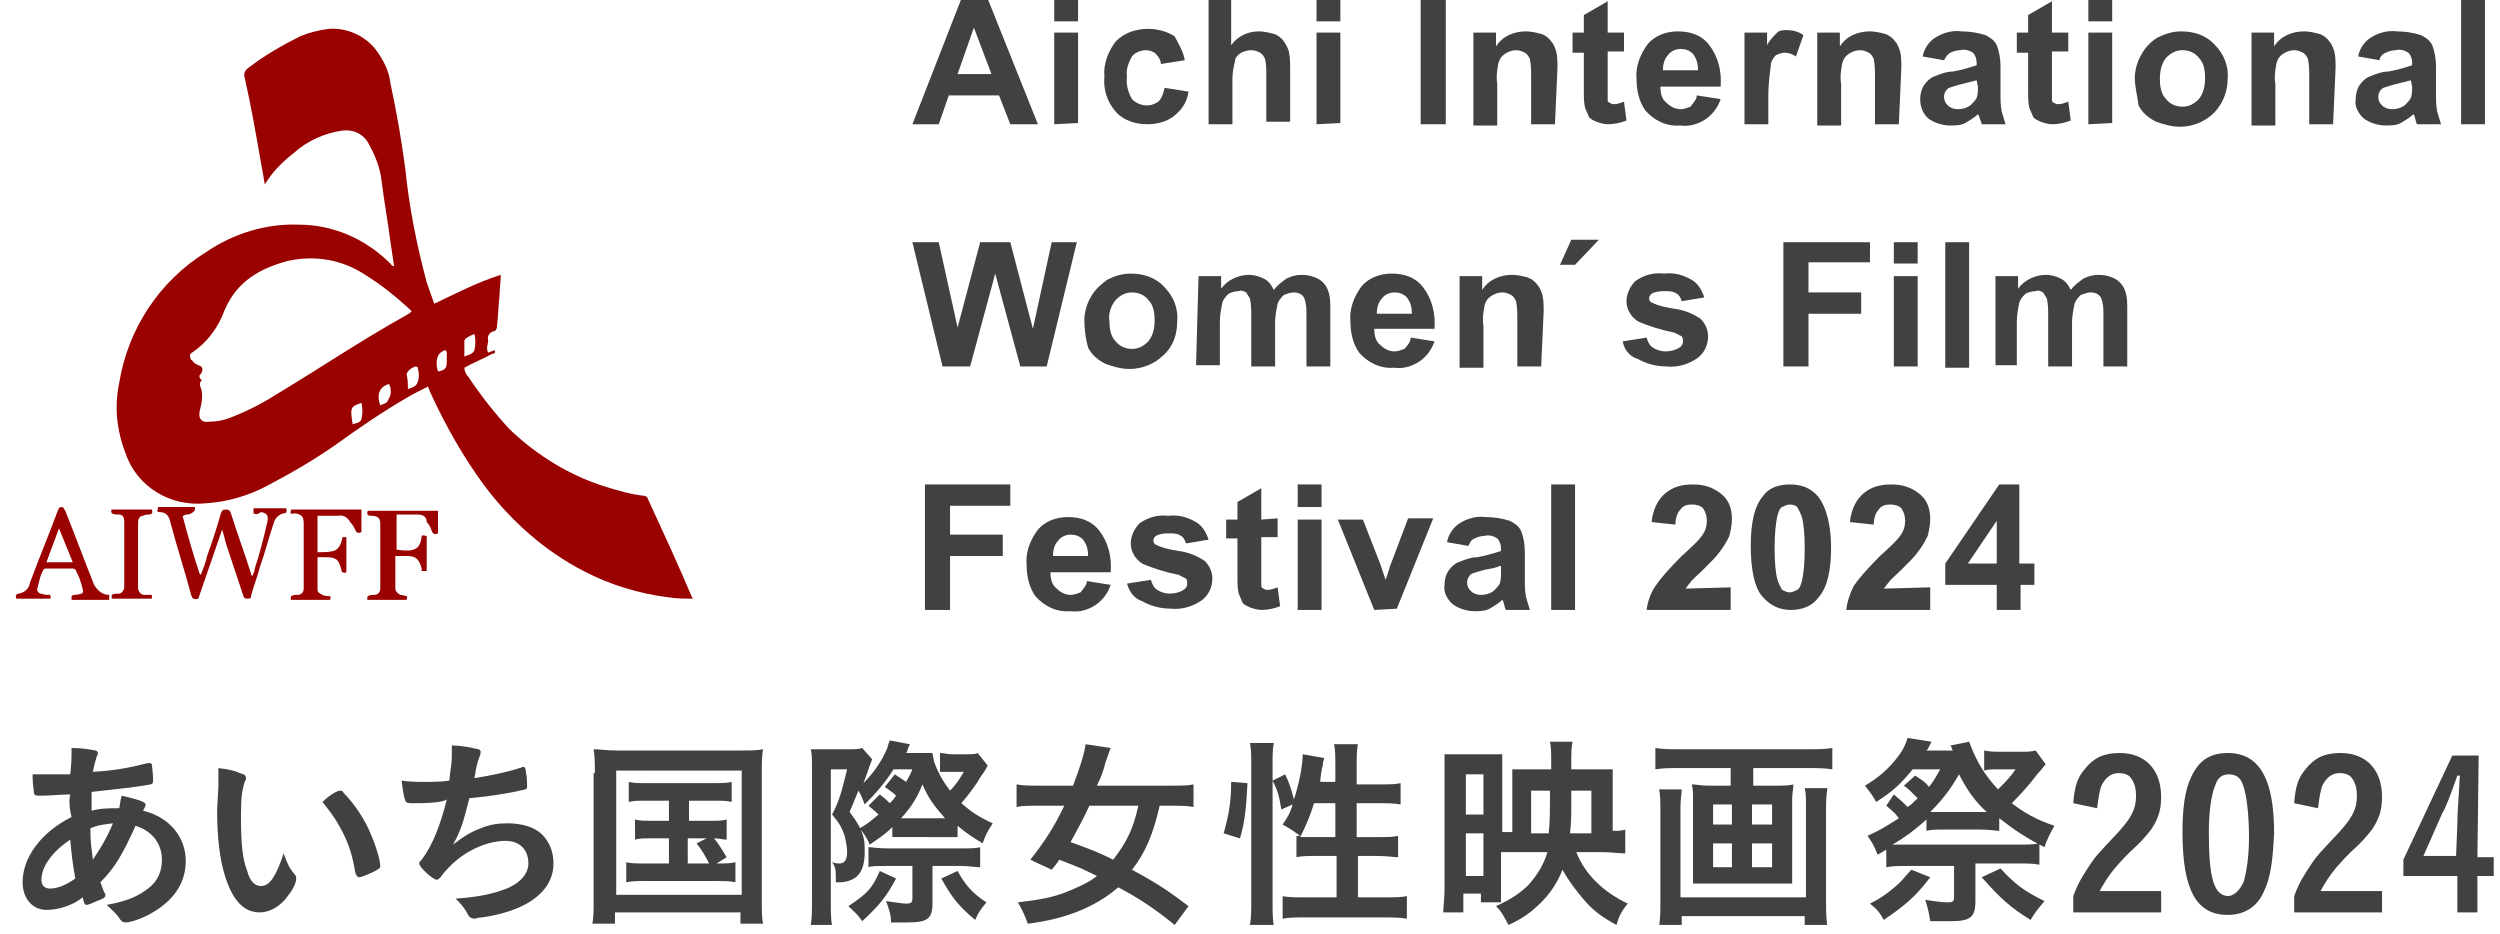 <?xml version="1.0" encoding="utf-8"?>
<!-- Generator: Adobe Illustrator 28.2.0, SVG Export Plug-In . SVG Version: 6.00 Build 0)  -->
<svg version="1.1" id="レイヤー_1" xmlns="http://www.w3.org/2000/svg" xmlns:xlink="http://www.w3.org/1999/xlink" x="0px"
	 y="0px" viewBox="0 0 199.2 74.4" style="enable-background:new 0 0 199.2 74.4;" xml:space="preserve">
<style type="text/css">
	.st0{clip-path:url(#SVGID_00000124138522778320703230000017249930819926359481_);enable-background:new    ;}
	.st1{clip-path:url(#SVGID_00000168821783220051375990000014169928251427269518_);fill:#9A0200;}
	.st2{clip-path:url(#SVGID_00000023982778608058567930000010914385489697548978_);fill:#9A0200;}
	.st3{clip-path:url(#SVGID_00000106854013540328378280000006265096834079569051_);fill:#9A0200;}
	.st4{clip-path:url(#SVGID_00000093157173617200814650000006588037628707777702_);fill:#9A0200;}
	.st5{clip-path:url(#SVGID_00000026852168299924853500000013991371536306026428_);fill:#9A0200;}
	.st6{clip-path:url(#SVGID_00000047759627778462090450000017507824907249748917_);fill:#9A0200;}
	.st7{clip-path:url(#SVGID_00000155134819332332058600000018223596889145180602_);fill:#414141;}
	.st8{clip-path:url(#SVGID_00000003092994783843891390000008686945208030539429_);fill:#414141;}
	.st9{clip-path:url(#SVGID_00000057107945440190998710000010471051430455219333_);fill:#414141;}
	.st10{clip-path:url(#SVGID_00000152965114071807851650000004586597179874458253_);fill:#414141;}
	.st11{clip-path:url(#SVGID_00000101795392861559907730000016950334328704378023_);fill:#414141;}
	.st12{clip-path:url(#SVGID_00000078753182584858802540000012746760350083133866_);fill:#414141;}
	.st13{clip-path:url(#SVGID_00000177480973656409627690000011508849116168432821_);fill:#414141;}
	.st14{clip-path:url(#SVGID_00000018225411167132969470000009535562540054433208_);fill:#414141;}
	.st15{clip-path:url(#SVGID_00000040547578339831629400000016836772989101873297_);fill:#414141;}
	.st16{clip-path:url(#SVGID_00000163074300521241868850000007462237756455152819_);fill:#414141;}
	.st17{clip-path:url(#SVGID_00000167357617512287507770000009437107214976877485_);fill:#414141;}
	.st18{clip-path:url(#SVGID_00000047053527295791913830000003201345027014016406_);fill:#414141;}
	.st19{clip-path:url(#SVGID_00000140005217048451797120000011297676530183079826_);fill:#414141;}
	.st20{clip-path:url(#SVGID_00000049213754026518580130000001283207389909175442_);fill:#414141;}
	.st21{clip-path:url(#SVGID_00000003086774809339357870000002002893479678566320_);fill:#414141;}
	.st22{clip-path:url(#SVGID_00000077324721898993678740000003108112925948870578_);fill:#414141;}
	.st23{clip-path:url(#SVGID_00000046331203170668140450000001245784126664179084_);fill:#414141;}
	.st24{clip-path:url(#SVGID_00000127012383814203751440000010744684911240201915_);fill:#414141;}
	.st25{clip-path:url(#SVGID_00000012444689450700537730000009427461767533033605_);fill:#414141;}
	.st26{clip-path:url(#SVGID_00000036949945927048134980000008151871664521384361_);fill:#414141;}
	.st27{clip-path:url(#SVGID_00000181072239969938410100000004617168217266576010_);fill:#414141;}
	.st28{clip-path:url(#SVGID_00000127020745143342482610000016386653517438112927_);fill:#414141;}
	.st29{clip-path:url(#SVGID_00000173145655586268749500000015934859291889221771_);fill:#414141;}
	.st30{clip-path:url(#SVGID_00000044865150911864272800000011386468105906838415_);fill:#414141;}
	.st31{clip-path:url(#SVGID_00000170978535203433451070000005068508345765824903_);fill:#414141;}
	.st32{clip-path:url(#SVGID_00000028308519370627004660000002759235232243900573_);fill:#414141;}
	.st33{clip-path:url(#SVGID_00000165934729620567547740000004502902020855536291_);fill:#414141;}
	.st34{clip-path:url(#SVGID_00000060747041632540479280000015433786274638095536_);fill:#414141;}
	.st35{clip-path:url(#SVGID_00000156547994379666601150000018324944548171829431_);fill:#414141;}
	.st36{clip-path:url(#SVGID_00000093862643863219043470000012600559142573357698_);fill:#414141;}
	.st37{clip-path:url(#SVGID_00000042696040360511580550000016910794221357860229_);fill:#414141;}
	.st38{clip-path:url(#SVGID_00000177453303080517396960000011170423560294029481_);fill:#414141;}
	.st39{clip-path:url(#SVGID_00000106847109663274068540000001525722220235530409_);fill:#414141;}
	.st40{clip-path:url(#SVGID_00000115505895593970000310000016222584085751937944_);fill:#414141;}
	.st41{clip-path:url(#SVGID_00000070803797869078234910000001778222876248971190_);fill:#414141;}
	.st42{clip-path:url(#SVGID_00000077287835425712818190000000106221010997357186_);fill:#414141;}
	.st43{clip-path:url(#SVGID_00000112601533470617983950000005546626868238090630_);fill:#414141;}
	.st44{clip-path:url(#SVGID_00000029730702061696798110000006155757943396312715_);fill:#414141;}
	.st45{clip-path:url(#SVGID_00000011724393312907351660000014440100437120073389_);fill:#414141;}
	.st46{clip-path:url(#SVGID_00000136398848260441195420000011315639421301927048_);fill:#414141;}
	.st47{clip-path:url(#SVGID_00000068672643054451751150000012914543323765122743_);fill:#414141;}
	.st48{clip-path:url(#SVGID_00000039113739662459615500000009404309562638505120_);fill:#414141;}
	.st49{clip-path:url(#SVGID_00000089558050566594308220000001636988856990196157_);fill:#414141;}
	.st50{clip-path:url(#SVGID_00000060735896566651355610000011101143106656015516_);fill:#414141;}
	.st51{clip-path:url(#SVGID_00000009572899374743978020000015703649107789004187_);fill:#414141;}
	.st52{clip-path:url(#SVGID_00000170257826030005621800000017341439404921833120_);fill:#414141;}
	.st53{clip-path:url(#SVGID_00000142862801881439437100000010834719780075302311_);fill:#414141;}
	.st54{clip-path:url(#SVGID_00000157999611405555550560000014112727397134906793_);fill:#414141;}
	.st55{clip-path:url(#SVGID_00000103973076978917108630000013050951000200344477_);fill:#414141;}
	.st56{clip-path:url(#SVGID_00000146499140453900196440000016138202216044015283_);fill:#414141;}
	.st57{clip-path:url(#SVGID_00000147206362955620011160000015786256780364194203_);fill:#414141;}
	.st58{clip-path:url(#SVGID_00000150819768918130974070000017432097478355242922_);fill:#414141;}
	.st59{clip-path:url(#SVGID_00000183207290528244595760000011869792293759556481_);fill:#414141;}
	.st60{clip-path:url(#SVGID_00000009565664885542841190000008593587985947797667_);fill:#414141;}
	.st61{clip-path:url(#SVGID_00000124871375721652517790000002035121375066364321_);fill:#414141;}
</style>
<g>
	<g>
		<defs>
			<rect id="SVGID_1_" x="1.2" y="-0.1" width="197.5" height="73.8"/>
		</defs>
		<clipPath id="SVGID_00000101795775444223130470000000561581982854508199_">
			<use xlink:href="#SVGID_1_"  style="overflow:visible;"/>
		</clipPath>
		<g style="clip-path:url(#SVGID_00000101795775444223130470000000561581982854508199_);enable-background:new    ;">
			<g>
				<g>
					<defs>
						<rect id="SVGID_00000100361478419893750380000005562843147661911702_" x="1.1" y="-0.1" width="197.8" height="74"/>
					</defs>
					<clipPath id="SVGID_00000047750606916563010350000005414501555747097760_">
						<use xlink:href="#SVGID_00000100361478419893750380000005562843147661911702_"  style="overflow:visible;"/>
					</clipPath>
					<path style="clip-path:url(#SVGID_00000047750606916563010350000005414501555747097760_);fill:#9A0200;" d="M28.8,32.1
						c-0.9,0.3-0.9,0.4-0.7,1.7c0.3-0.1,0.6-0.1,0.7-0.4C28.9,33,28.9,32.5,28.8,32.1L28.8,32.1z M37,28.4c0.3-0.1,0.7-0.2,0.8-0.5
						c0.1-0.4,0.1-0.9,0-1.3c-0.1,0.1-0.3,0.1-0.4,0.2C37.2,26.9,37,27,37,27.2C37,27.6,37,28,37,28.4z M32.5,31
						c0.3-0.1,0.7-0.2,0.8-0.6c0.1-0.3,0.1-0.7,0-1c0-0.1,0-0.2-0.2-0.2c-0.3,0.1-0.6,0.3-0.7,0.6C32.5,30.3,32.5,30.6,32.5,31
						L32.5,31z M35.5,27.9c-0.8,0.2-0.8,1.1-0.6,1.7c0.6-0.1,0.7-0.3,0.7-0.8c0-0.2,0-0.4,0-0.6C35.6,28.1,35.6,28,35.5,27.9
						L35.5,27.9z M31,30.6c-0.8,0.2-1,0.9-0.7,1.7c0.2-0.1,0.6-0.2,0.6-0.4C31.2,31.5,31.2,31,31,30.6 M16.1,30.3
						c-0.2,0.1-0.2,0.4-0.1,0.6c0.1,0.2,0.1,0.5,0.1,0.7c0,0.4-0.1,0.8-0.2,1.2c-0.1,0.6,0.2,0.9,0.8,0.8c0.5,0,1.1-0.1,1.6-0.3
						c1.3-0.5,2.5-1.1,3.6-1.8c3.5-2.1,6.9-4.4,10.5-6.4c0.2-0.1,0.3-0.2,0.4-0.3c-0.1-0.1-0.1-0.1-0.2-0.2c-1.1-1-2.2-1.9-3.5-2.7
						c-1.8-1.2-4-1.6-6.2-1.1c-2.2,0.6-4,1.6-5,3.9c-0.5,1.4-1.4,2.6-2.6,3.4c-0.2,0.1-0.2,0.3-0.1,0.5c0,0,0,0.1,0.1,0.1
						c0.1,0.2,0.3,0.3,0.5,0.4c0.4,0.1,0.4,0.4,0.2,0.7C15.8,29.9,15.9,30.2,16.1,30.3L16.1,30.3 M31.4,21.2c-0.1-0.7-0.2-1.3-0.3-2
						c-0.2-1.6-0.5-3.2-0.7-4.8c-0.1-1-0.5-2-1-2.9c-0.4-0.8-1.2-1.2-2.1-1.1c-1.4,0.2-2.8,0.8-3.9,1.8c-0.9,0.7-1.7,1.5-2.3,2.5
						c-0.1-0.6-0.2-1.2-0.3-1.7c-0.4-2.3-0.8-4.6-1.3-6.8c-0.1-0.3,0-0.6,0.3-0.8c1.3-1,2.7-1.8,4.1-2.5c0.7-0.3,1.5-0.5,2.3-0.6
						c1.4-0.1,2.8,0.5,3.7,1.6c0.6,0.8,1.1,1.7,1.2,2.7c0.5,2.3,0.9,4.6,1.2,6.9c0.3,3,0.9,6,1.7,9c0.2,0.6,0.4,1.1,0.6,1.7
						c1.7-0.8,3.4-1.7,5.3-2.3c0,0.6-0.1,1.1-0.1,1.7c-0.1,0.8-0.1,1.6-0.2,2.4c0,0.2-0.1,0.4-0.3,0.4c-0.3,0.1-0.5,0.4-0.4,0.7
						c0,0.3-0.2,0.7,0,1l0.5-0.2c0.1,0.2,0,0.3-0.2,0.3c-0.7,0.4-1.5,0.7-2.2,1.1c0,0.2,0.1,0.5,0.3,0.7c1,1.5,2.1,2.9,3.3,4.2
						c2.2,2.1,4.8,3.7,7.7,4.6c1,0.3,2,0.6,3,0.7c0.1,0,0.3,0.1,0.3,0.2c1.2,2.6,2.4,5.2,3.5,7.8c0,0.1,0.1,0.1,0.1,0.2
						c-0.6,0-1.3,0-1.9-0.1c-2.4-0.3-4.7-1-6.8-2.1c-3.1-1.6-5.8-4-7.9-6.8c-1.7-2.3-3.1-4.8-4.3-7.4c-0.1-0.2-0.1-0.3-0.2-0.5
						c-0.6,0.3-1.2,0.6-1.7,0.9c-1.9,1.1-3.8,2.4-5.6,3.7c-1.7,1.2-3.6,2.3-5.5,3.3c-1.5,0.8-3.2,1.3-4.9,1.4
						c-2.8,0.3-5.5-1.3-6.4-4c-0.7-1.8-0.9-3.7-0.5-5.6c0.7-4.3,3.2-8.1,6.9-10.4c2.2-1.5,4.8-2.3,7.4-2.2c2.7,0,5.3,1.1,7.3,3.1
						C31.2,21.1,31.2,21.2,31.4,21.2L31.4,21.2z"/>
				</g>
				<g>
					<defs>
						<rect id="SVGID_00000165234112709887978580000001522291980673695404_" x="1.1" y="-0.1" width="197.8" height="74"/>
					</defs>
					<clipPath id="SVGID_00000063620876566647764760000001657497234019311015_">
						<use xlink:href="#SVGID_00000165234112709887978580000001522291980673695404_"  style="overflow:visible;"/>
					</clipPath>
					<path style="clip-path:url(#SVGID_00000063620876566647764760000001657497234019311015_);fill:#9A0200;" d="M20.2,40.9
						c0-0.1,0-0.3,0-0.4h2.6c0.1,0.3,0,0.4-0.2,0.4c-0.4,0.1-0.7,0.4-0.8,0.8c-0.4,1.2-0.7,2.4-1.1,3.5c-0.2,0.8-0.5,1.5-0.7,2.3
						c0,0.2-0.1,0.2-0.3,0.2c-0.2,0-0.3-0.1-0.3-0.2c-0.4-1.2-0.8-2.4-1.2-3.6c-0.2-0.5-0.3-1.1-0.5-1.7l-1.9,5.5
						c-0.4,0.1-0.5,0-0.6-0.4c-0.5-1.9-1.1-3.7-1.6-5.6c-0.1-0.5-0.3-0.9-0.9-0.9c-0.3,0-0.1-0.2-0.1-0.4h2.9c0.1,0.1,0,0.2,0,0.3
						C15.2,41,15,41,14.8,41c-0.2,0.1-0.3,0.1-0.2,0.3c0.4,1.5,0.8,2.9,1.3,4.4c0,0,0,0,0.1,0.1c0.2-0.5,0.4-1,0.5-1.5
						c0.4-1.1,0.8-2.3,1.1-3.4c0.1-0.2,0.1-0.3,0.4-0.3s0.3,0.1,0.4,0.3c0.5,1.6,1.1,3.2,1.6,4.8c0,0.1,0,0.1,0.1,0.2
						c0.1-0.2,0.2-0.4,0.2-0.6c0.4-1.2,0.7-2.4,1-3.7c0.1-0.5,0-0.7-0.5-0.8C20.5,41,20.4,41,20.2,40.9"/>
				</g>
				<g>
					<defs>
						<rect id="SVGID_00000129176821295646184610000004786600853194958241_" x="1.1" y="-0.1" width="197.8" height="74"/>
					</defs>
					<clipPath id="SVGID_00000021821727422738327070000008561329916631491235_">
						<use xlink:href="#SVGID_00000129176821295646184610000004786600853194958241_"  style="overflow:visible;"/>
					</clipPath>
					<path style="clip-path:url(#SVGID_00000021821727422738327070000008561329916631491235_);fill:#9A0200;" d="M31.5,44.3
						c0,0.9,0,1.7,0,2.6c0,0.2,0.2,0.4,0.4,0.5c0.2,0,0.4,0.1,0.5,0.1c0.1,0.1,0,0.2,0,0.3h-3.1c-0.1-0.1,0-0.2,0-0.3
						c0.2-0.1,0.4-0.1,0.5-0.1c0.3,0,0.5-0.2,0.5-0.5l0,0v-5.2c0-0.4-0.2-0.6-0.7-0.6c-0.3,0-0.4-0.1-0.3-0.4h5.6v1.8
						c-0.2,0.1-0.4,0.1-0.5-0.2s-0.2-0.5-0.4-0.7c0-0.5-0.4-0.6-0.7-0.6c-0.6,0-1.1,0-1.7,0v2.8c1.4,0.2,1.9,0,2-1.1
						c0.1-0.1,0.2,0,0.4,0v2.8c-0.1,0-0.3,0-0.4,0c0-0.1,0-0.2,0-0.2c-0.2-0.7-0.4-1-1.2-1C32.1,44.3,31.8,44.3,31.5,44.3"/>
				</g>
				<g>
					<defs>
						<rect id="SVGID_00000120533395375944648930000015519207252654014356_" x="1.1" y="-0.1" width="197.8" height="74"/>
					</defs>
					<clipPath id="SVGID_00000050654466682291822200000016962784061853542314_">
						<use xlink:href="#SVGID_00000120533395375944648930000015519207252654014356_"  style="overflow:visible;"/>
					</clipPath>
					<path style="clip-path:url(#SVGID_00000050654466682291822200000016962784061853542314_);fill:#9A0200;" d="M23.2,40.6h5.6v1.8
						c-0.2,0.1-0.4,0.1-0.5-0.2c-0.1-0.2-0.2-0.4-0.4-0.6c-0.2-0.4-0.6-0.6-1-0.5c-0.5,0-1.1,0-1.6,0V44c0.4,0,0.9,0,1.3-0.1
						c0.5-0.2,0.6-0.7,0.7-1.1c0.1,0,0.2,0,0.3,0v2.8c-0.2,0.1-0.4,0-0.4-0.2c-0.2-0.8-0.4-1-1.2-1h-0.7c0,0.9,0,1.8,0,2.6
						c0,0.2,0.2,0.3,0.4,0.4c0.2,0.1,0.4,0.1,0.6,0.1c0.1,0.1,0,0.2,0,0.3h-3.1c-0.1-0.1,0-0.2,0-0.3c0.2-0.1,0.3-0.1,0.5-0.1
						c0.3,0,0.5-0.2,0.5-0.5c0,0,0,0,0-0.1c0-0.4,0-0.7,0-1.1v-3.9c0-0.6-0.1-0.8-0.7-0.9C23.1,41,23.1,40.9,23.2,40.6"/>
				</g>
				<g>
					<defs>
						<rect id="SVGID_00000062902242943242251790000017144713956710409097_" x="1.1" y="-0.1" width="197.8" height="74"/>
					</defs>
					<clipPath id="SVGID_00000086671371075819547840000011086975973859600057_">
						<use xlink:href="#SVGID_00000062902242943242251790000017144713956710409097_"  style="overflow:visible;"/>
					</clipPath>
					<path style="clip-path:url(#SVGID_00000086671371075819547840000011086975973859600057_);fill:#9A0200;" d="M4.7,42.1l-1,2.7
						h2.1L4.7,42.1z M8.7,47.4v0.4h-3c0-0.1,0-0.2,0-0.3c0.1-0.1,0.2-0.1,0.3-0.1c0.7-0.1,0.7-0.1,0.5-0.8c-0.1-0.3-0.2-0.7-0.4-1
						c0-0.2-0.2-0.3-0.3-0.3c-0.7,0-1.4,0-2.1,0c-0.1,0-0.2,0-0.3,0.2c-0.2,0.4-0.3,0.9-0.4,1.3c-0.1,0.2,0,0.4,0.2,0.5
						c0,0,0,0,0.1,0c0.2,0.1,0.4,0.1,0.7,0.1c0,0.1,0.1,0.2,0,0.3H1.3c-0.1-0.2,0-0.4,0.2-0.4c0.5-0.1,0.8-0.4,0.9-0.9
						c0.7-1.9,1.5-3.8,2.2-5.7c0.1-0.2,0.1-0.3,0.3-0.3c0.2,0,0.2,0.2,0.3,0.3c0.8,2,1.5,3.9,2.3,5.9C7.8,47.1,8.2,47.4,8.7,47.4"/>
				</g>
				<g>
					<defs>
						<rect id="SVGID_00000008143480698572065720000013363874569749147823_" x="1.1" y="-0.1" width="197.8" height="74"/>
					</defs>
					<clipPath id="SVGID_00000094603007679224642470000006912613455783437743_">
						<use xlink:href="#SVGID_00000008143480698572065720000013363874569749147823_"  style="overflow:visible;"/>
					</clipPath>
					<path style="clip-path:url(#SVGID_00000094603007679224642470000006912613455783437743_);fill:#9A0200;" d="M12.1,47.4v0.3H8.9
						c0-0.1,0-0.2,0-0.3c0.2-0.1,0.4-0.1,0.6-0.1c0.2,0,0.4-0.3,0.4-0.5v-5.3c0-0.2-0.1-0.5-0.4-0.5c-0.2,0-0.4,0-0.6-0.1
						c0-0.1-0.1-0.2,0-0.3h3.2c0.1,0.3,0,0.4-0.3,0.4c-0.1,0-0.2,0-0.4,0.1c-0.3,0-0.4,0.3-0.4,0.5c0,1.7,0,3.4,0,5.2
						c0,0.3,0.2,0.6,0.5,0.6l0,0C11.7,47.4,11.9,47.4,12.1,47.4"/>
				</g>
				<g>
					<defs>
						<rect id="SVGID_00000067955318691521175140000016820778009478676865_" x="1.1" y="-0.1" width="197.8" height="74"/>
					</defs>
					<clipPath id="SVGID_00000062904427762539059680000016757186776136631214_">
						<use xlink:href="#SVGID_00000067955318691521175140000016820778009478676865_"  style="overflow:visible;"/>
					</clipPath>
					<path style="clip-path:url(#SVGID_00000062904427762539059680000016757186776136631214_);fill:#414141;" d="M79,5.9l-1.4-3.7
						l-1.3,3.7H79z M82.7,9.9h-2.2l-0.9-2.3h-4l-0.8,2.3h-2.1l3.9-10h2.1L82.7,9.9z"/>
				</g>
				<g>
					<defs>
						<rect id="SVGID_00000142149543576875059470000017170248704030446252_" x="1.1" y="-0.1" width="197.8" height="74"/>
					</defs>
					<clipPath id="SVGID_00000170277835701700612600000017765058987084576143_">
						<use xlink:href="#SVGID_00000142149543576875059470000017170248704030446252_"  style="overflow:visible;"/>
					</clipPath>
					<path style="clip-path:url(#SVGID_00000170277835701700612600000017765058987084576143_);fill:#414141;" d="M84,9.9V2.6h1.9
						v7.2L84,9.9z M84-0.1h1.9v1.8H84V-0.1z"/>
				</g>
				<g>
					<defs>
						<rect id="SVGID_00000086661788105700365990000014463024701922579612_" x="1.1" y="-0.1" width="197.8" height="74"/>
					</defs>
					<clipPath id="SVGID_00000127763887727996419670000011382420980190011285_">
						<use xlink:href="#SVGID_00000086661788105700365990000014463024701922579612_"  style="overflow:visible;"/>
					</clipPath>
					<path style="clip-path:url(#SVGID_00000127763887727996419670000011382420980190011285_);fill:#414141;" d="M94.4,4.8l-1.9,0.3
						c0-0.3-0.2-0.6-0.4-0.8C91.9,4.1,91.6,4,91.3,4c-0.4,0-0.9,0.2-1.1,0.5c-0.3,0.5-0.5,1.1-0.4,1.6c-0.1,0.6,0.1,1.3,0.4,1.8
						c0.3,0.3,0.7,0.5,1.2,0.5c0.3,0,0.6-0.1,0.9-0.3c0.3-0.3,0.4-0.7,0.5-1.1l1.9,0.3c-0.1,0.8-0.5,1.4-1.1,1.9s-1.4,0.7-2.2,0.7
						c-0.9,0-1.9-0.3-2.5-1c-0.7-0.8-1-1.8-0.9-2.8c-0.1-1,0.3-2,0.9-2.8c0.7-0.7,1.6-1,2.6-1c0.7,0,1.5,0.2,2.1,0.6
						C93.9,3.5,94.3,4.1,94.4,4.8"/>
				</g>
				<g>
					<defs>
						<rect id="SVGID_00000130649025146271412060000016957554759085252740_" x="1.1" y="-0.1" width="197.8" height="74"/>
					</defs>
					<clipPath id="SVGID_00000041990378629525566820000013281543398920702907_">
						<use xlink:href="#SVGID_00000130649025146271412060000016957554759085252740_"  style="overflow:visible;"/>
					</clipPath>
					<path style="clip-path:url(#SVGID_00000041990378629525566820000013281543398920702907_);fill:#414141;" d="M98.1-0.1v3.7
						c0.5-0.7,1.3-1.1,2.2-1.1c0.4,0,0.8,0.1,1.2,0.2c0.3,0.1,0.6,0.3,0.8,0.6c0.2,0.3,0.3,0.5,0.4,0.8c0.1,0.5,0.1,1,0.1,1.4v4.2
						h-1.9V6.1c0-0.5,0-1-0.1-1.4c-0.1-0.2-0.2-0.4-0.4-0.5C100.2,4.1,100,4,99.7,4c-0.3,0-0.6,0.1-0.8,0.2
						c-0.3,0.2-0.5,0.4-0.5,0.7c-0.1,0.4-0.2,0.9-0.2,1.4v3.6h-1.9v-10L98.1-0.1z"/>
				</g>
				<g>
					<defs>
						<rect id="SVGID_00000109011462910135206640000004163056977356794770_" x="1.1" y="-0.1" width="197.8" height="74"/>
					</defs>
					<clipPath id="SVGID_00000047026951778865693480000012873029745548977554_">
						<use xlink:href="#SVGID_00000109011462910135206640000004163056977356794770_"  style="overflow:visible;"/>
					</clipPath>
					<path style="clip-path:url(#SVGID_00000047026951778865693480000012873029745548977554_);fill:#414141;" d="M104.9,9.9V2.6h1.9
						v7.2L104.9,9.9z M104.9-0.1h1.9v1.8h-1.9V-0.1z"/>
				</g>
				<g>
					<defs>
						<rect id="SVGID_00000032611751108953049730000005350799694292366468_" x="1.1" y="-0.1" width="197.8" height="74"/>
					</defs>
					<clipPath id="SVGID_00000072249773883756079890000001383031677385223336_">
						<use xlink:href="#SVGID_00000032611751108953049730000005350799694292366468_"  style="overflow:visible;"/>
					</clipPath>
					
						<rect x="113.2" y="-0.1" style="clip-path:url(#SVGID_00000072249773883756079890000001383031677385223336_);fill:#414141;" width="2" height="10"/>
				</g>
				<g>
					<defs>
						<rect id="SVGID_00000175315842768137553700000017572516067471186088_" x="1.1" y="-0.1" width="197.8" height="74"/>
					</defs>
					<clipPath id="SVGID_00000155850421082637664070000007460271224948500864_">
						<use xlink:href="#SVGID_00000175315842768137553700000017572516067471186088_"  style="overflow:visible;"/>
					</clipPath>
					<path style="clip-path:url(#SVGID_00000155850421082637664070000007460271224948500864_);fill:#414141;" d="M123.9,9.9H122V6.2
						c0-0.5,0-1-0.1-1.5c-0.1-0.2-0.2-0.4-0.4-0.5c-0.2-0.1-0.4-0.2-0.7-0.2c-0.3,0-0.6,0.1-0.9,0.3s-0.4,0.4-0.5,0.7
						c-0.1,0.5-0.2,1.1-0.1,1.7V10h-1.9V2.6h1.8v1.1c0.5-0.8,1.4-1.2,2.4-1.2c0.4,0,0.8,0.1,1.2,0.2c0.3,0.1,0.6,0.3,0.8,0.6
						c0.2,0.2,0.3,0.5,0.4,0.8c0.1,0.4,0.1,0.9,0.1,1.3L123.9,9.9z"/>
				</g>
				<g>
					<defs>
						<rect id="SVGID_00000078746884396405159930000011292649085007584139_" x="1.1" y="-0.1" width="197.8" height="74"/>
					</defs>
					<clipPath id="SVGID_00000061466110697410350390000015448144898792100278_">
						<use xlink:href="#SVGID_00000078746884396405159930000011292649085007584139_"  style="overflow:visible;"/>
					</clipPath>
					<path style="clip-path:url(#SVGID_00000061466110697410350390000015448144898792100278_);fill:#414141;" d="M129.4,2.6v1.5
						h-1.3V7c0,0.3,0,0.7,0,1c0,0.1,0.1,0.2,0.2,0.2c0.1,0.1,0.2,0.1,0.3,0.1c0.3,0,0.5-0.1,0.8-0.2l0.2,1.5c-0.5,0.2-1,0.3-1.5,0.3
						c-0.3,0-0.6-0.1-0.9-0.2c-0.2-0.1-0.5-0.2-0.6-0.4s-0.2-0.5-0.3-0.7c-0.1-0.4-0.1-0.9-0.1-1.3V4.2h-0.9V2.6h0.9V1.2l1.9-1.1
						v2.5H129.4z"/>
				</g>
				<g>
					<defs>
						<rect id="SVGID_00000151511432075681043580000002194254912216957601_" x="1.1" y="-0.1" width="197.8" height="74"/>
					</defs>
					<clipPath id="SVGID_00000001646181022944667730000008696261214708480191_">
						<use xlink:href="#SVGID_00000151511432075681043580000002194254912216957601_"  style="overflow:visible;"/>
					</clipPath>
					<path style="clip-path:url(#SVGID_00000001646181022944667730000008696261214708480191_);fill:#414141;" d="M135.3,5.6
						c0-0.5-0.1-0.9-0.4-1.3c-0.3-0.3-0.6-0.4-1-0.4s-0.8,0.2-1,0.5c-0.3,0.3-0.4,0.8-0.4,1.2C132.5,5.6,135.3,5.6,135.3,5.6z
						 M135.2,7.6l1.9,0.3c-0.2,0.6-0.6,1.2-1.2,1.6c-0.6,0.4-1.3,0.6-2,0.5c-1.1,0.1-2.1-0.4-2.8-1.2c-0.5-0.7-0.7-1.6-0.7-2.5
						c-0.1-1,0.3-2,0.9-2.8c0.6-0.7,1.5-1,2.4-1c1,0,1.9,0.3,2.5,1.1c0.7,0.9,1,2.1,0.9,3.3h-4.8c0,0.5,0.1,1,0.5,1.3
						c0.3,0.3,0.7,0.5,1.1,0.5c0.3,0,0.5-0.1,0.8-0.2C135,8.1,135.2,7.9,135.2,7.6"/>
				</g>
				<g>
					<defs>
						<rect id="SVGID_00000085216641172101240780000008528671722805971121_" x="1.1" y="-0.1" width="197.8" height="74"/>
					</defs>
					<clipPath id="SVGID_00000060743567496590660590000017726858517612661888_">
						<use xlink:href="#SVGID_00000085216641172101240780000008528671722805971121_"  style="overflow:visible;"/>
					</clipPath>
					<path style="clip-path:url(#SVGID_00000060743567496590660590000017726858517612661888_);fill:#414141;" d="M140.9,9.9H139V2.6
						h1.8v1c0.2-0.4,0.5-0.7,0.8-1c0.2-0.2,0.5-0.2,0.8-0.2c0.4,0,0.9,0.1,1.3,0.4l-0.6,1.7c-0.3-0.2-0.6-0.3-0.9-0.3
						c-0.2,0-0.5,0.1-0.7,0.2c-0.2,0.2-0.4,0.5-0.4,0.8c-0.1,0.8-0.2,1.6-0.2,2.4L140.9,9.9z"/>
				</g>
				<g>
					<defs>
						<rect id="SVGID_00000151514890416074010640000009955982283008181147_" x="1.1" y="-0.1" width="197.8" height="74"/>
					</defs>
					<clipPath id="SVGID_00000130635455633244422500000013994088326851541919_">
						<use xlink:href="#SVGID_00000151514890416074010640000009955982283008181147_"  style="overflow:visible;"/>
					</clipPath>
					<path style="clip-path:url(#SVGID_00000130635455633244422500000013994088326851541919_);fill:#414141;" d="M151.3,9.9h-1.9
						V6.2c0-0.5,0-1-0.1-1.5c-0.1-0.2-0.2-0.4-0.4-0.5S148.5,4,148.2,4s-0.6,0.1-0.9,0.3c-0.3,0.2-0.4,0.4-0.5,0.7
						c-0.1,0.5-0.2,1.1-0.1,1.7V10h-1.9V2.6h1.8v1.1c0.5-0.8,1.4-1.2,2.4-1.2c0.4,0,0.8,0.1,1.2,0.2c0.3,0.1,0.6,0.3,0.8,0.6
						c0.2,0.2,0.3,0.5,0.4,0.8c0.1,0.4,0.1,0.9,0.1,1.3L151.3,9.9z"/>
				</g>
				<g>
					<defs>
						<rect id="SVGID_00000054987016835910021930000015409519326885449102_" x="1.1" y="-0.1" width="197.8" height="74"/>
					</defs>
					<clipPath id="SVGID_00000169552772061297692810000015160954788412521103_">
						<use xlink:href="#SVGID_00000054987016835910021930000015409519326885449102_"  style="overflow:visible;"/>
					</clipPath>
					<path style="clip-path:url(#SVGID_00000169552772061297692810000015160954788412521103_);fill:#414141;" d="M157.5,6.4
						c-0.4,0.1-0.8,0.2-1.2,0.3c-0.4,0.1-0.7,0.2-1,0.3c-0.2,0.1-0.4,0.4-0.4,0.7s0.1,0.5,0.3,0.7s0.5,0.3,0.8,0.3
						c0.4,0,0.7-0.1,1-0.3c0.2-0.2,0.4-0.4,0.5-0.6c0.1-0.3,0.1-0.6,0.1-0.9L157.5,6.4z M154.9,4.8l-1.7-0.3c0.1-0.6,0.5-1.2,1-1.5
						c0.6-0.4,1.4-0.6,2.1-0.5c0.6,0,1.3,0.1,1.9,0.3c0.4,0.2,0.7,0.4,0.9,0.8c0.2,0.5,0.3,1.1,0.3,1.7v2.2c0,0.5,0,0.9,0.1,1.4
						c0.1,0.3,0.2,0.7,0.3,1h-1.9c0-0.1-0.1-0.3-0.2-0.6c0-0.1-0.1-0.2-0.1-0.2c-0.3,0.3-0.7,0.5-1,0.7c-0.4,0.2-0.8,0.2-1.2,0.2
						c-0.6,0-1.3-0.2-1.8-0.6C153.2,9,153,8.5,153,7.9c0-0.4,0.1-0.8,0.3-1.1c0.2-0.3,0.5-0.6,0.8-0.7c0.5-0.2,1-0.4,1.5-0.4
						c0.6-0.1,1.3-0.3,1.9-0.5V5c0-0.3-0.1-0.6-0.3-0.8c-0.3-0.2-0.7-0.3-1-0.2c-0.3,0-0.6,0.1-0.8,0.2C155.2,4.3,155,4.6,154.9,4.8
						"/>
				</g>
				<g>
					<defs>
						<rect id="SVGID_00000142140019247272130700000008568576795422391943_" x="1.1" y="-0.1" width="197.8" height="74"/>
					</defs>
					<clipPath id="SVGID_00000067228101414535171520000008325227428150954677_">
						<use xlink:href="#SVGID_00000142140019247272130700000008568576795422391943_"  style="overflow:visible;"/>
					</clipPath>
					<path style="clip-path:url(#SVGID_00000067228101414535171520000008325227428150954677_);fill:#414141;" d="M164.8,2.6v1.5
						h-1.3V7c0,0.3,0,0.7,0,1c0,0.1,0.1,0.2,0.2,0.2c0.1,0.1,0.2,0.1,0.3,0.1c0.3,0,0.5-0.1,0.8-0.2l0.2,1.5c-0.5,0.2-1,0.3-1.5,0.3
						c-0.3,0-0.6-0.1-0.9-0.2c-0.2-0.1-0.5-0.2-0.6-0.4s-0.2-0.5-0.3-0.7c-0.1-0.4-0.1-0.9-0.1-1.3V4.2h-0.9V2.6h0.9V1.2l1.9-1.1
						v2.5H164.8z"/>
				</g>
				<g>
					<defs>
						<rect id="SVGID_00000139973355928050919010000005994784775253564809_" x="1.1" y="-0.1" width="197.8" height="74"/>
					</defs>
					<clipPath id="SVGID_00000134225772254469462690000013245262761648419494_">
						<use xlink:href="#SVGID_00000139973355928050919010000005994784775253564809_"  style="overflow:visible;"/>
					</clipPath>
					<path style="clip-path:url(#SVGID_00000134225772254469462690000013245262761648419494_);fill:#414141;" d="M166.4,9.9V2.6h1.9
						v7.2L166.4,9.9z M166.4-0.1h1.9v1.8h-1.9V-0.1z"/>
				</g>
				<g>
					<defs>
						<rect id="SVGID_00000166666175956049525750000009636506109091160745_" x="1.1" y="-0.1" width="197.8" height="74"/>
					</defs>
					<clipPath id="SVGID_00000026135422924730388190000002435490616337509010_">
						<use xlink:href="#SVGID_00000166666175956049525750000009636506109091160745_"  style="overflow:visible;"/>
					</clipPath>
					<path style="clip-path:url(#SVGID_00000026135422924730388190000002435490616337509010_);fill:#414141;" d="M172.1,6.3
						c0,0.6,0.1,1.2,0.5,1.6c0.3,0.4,0.8,0.6,1.3,0.6s0.9-0.2,1.3-0.6c0.4-0.5,0.5-1.1,0.5-1.7s-0.1-1.2-0.5-1.6
						c-0.3-0.4-0.8-0.6-1.3-0.6s-0.9,0.2-1.3,0.6C172.2,5.1,172.1,5.7,172.1,6.3L172.1,6.3z M170.1,6.2c0-0.6,0.2-1.3,0.5-1.8
						c0.3-0.6,0.8-1.1,1.3-1.4c0.6-0.3,1.2-0.5,1.9-0.5c1,0,2,0.3,2.7,1.1c0.7,0.7,1.1,1.7,1,2.7c0,1-0.4,2-1.1,2.7
						c-0.7,0.7-1.7,1.1-2.7,1.1c-0.7,0-1.3-0.2-1.9-0.4c-0.6-0.3-1.1-0.7-1.4-1.3C170.3,7.6,170.1,6.9,170.1,6.2"/>
				</g>
				<g>
					<defs>
						<rect id="SVGID_00000137844928859464746170000017834604216609620670_" x="1.1" y="-0.1" width="197.8" height="74"/>
					</defs>
					<clipPath id="SVGID_00000060752396310248597150000009098099331430267017_">
						<use xlink:href="#SVGID_00000137844928859464746170000017834604216609620670_"  style="overflow:visible;"/>
					</clipPath>
					<path style="clip-path:url(#SVGID_00000060752396310248597150000009098099331430267017_);fill:#414141;" d="M185.9,9.9H184V6.2
						c0-0.5,0-1-0.1-1.5c-0.1-0.2-0.2-0.4-0.4-0.5S183.1,4,182.8,4s-0.6,0.1-0.9,0.3c-0.3,0.2-0.4,0.4-0.5,0.7
						c-0.1,0.5-0.2,1.1-0.1,1.7V10h-1.9V2.6h1.8v1.1c0.5-0.8,1.4-1.2,2.4-1.2c0.4,0,0.8,0.1,1.2,0.2c0.3,0.1,0.6,0.3,0.8,0.6
						c0.2,0.2,0.3,0.5,0.4,0.8c0.1,0.4,0.1,0.9,0.1,1.3L185.9,9.9z"/>
				</g>
				<g>
					<defs>
						<rect id="SVGID_00000165220573045723394040000001884862979156163729_" x="1.1" y="-0.1" width="197.8" height="74"/>
					</defs>
					<clipPath id="SVGID_00000113325397600257786720000004096870749603227815_">
						<use xlink:href="#SVGID_00000165220573045723394040000001884862979156163729_"  style="overflow:visible;"/>
					</clipPath>
					<path style="clip-path:url(#SVGID_00000113325397600257786720000004096870749603227815_);fill:#414141;" d="M192.1,6.4
						c-0.4,0.1-0.8,0.2-1.2,0.3c-0.4,0.1-0.7,0.2-1,0.3c-0.2,0.1-0.4,0.4-0.4,0.7s0.1,0.5,0.3,0.7s0.5,0.3,0.8,0.3
						c0.4,0,0.7-0.1,1-0.3c0.2-0.2,0.4-0.4,0.5-0.6c0.1-0.3,0.1-0.6,0.1-0.9L192.1,6.4z M189.6,4.8l-1.7-0.3c0.1-0.6,0.5-1.2,1-1.5
						c0.6-0.4,1.4-0.6,2.1-0.5c0.6,0,1.3,0.1,1.9,0.3c0.4,0.2,0.7,0.4,0.9,0.8c0.2,0.5,0.3,1.1,0.3,1.7v2.2c0,0.5,0,0.9,0.1,1.4
						c0.1,0.3,0.2,0.7,0.3,1h-1.9c-0.1-0.1-0.1-0.3-0.2-0.6c0-0.1-0.1-0.2-0.1-0.2c-0.3,0.3-0.7,0.5-1,0.7c-0.4,0.2-0.8,0.2-1.2,0.2
						c-0.6,0-1.3-0.2-1.8-0.6c-0.4-0.4-0.7-0.9-0.6-1.5c0-0.4,0.1-0.8,0.3-1.1c0.2-0.3,0.5-0.6,0.8-0.7c0.5-0.2,1-0.4,1.5-0.4
						c0.6-0.1,1.3-0.3,1.9-0.5V5c0-0.3-0.1-0.6-0.3-0.8c-0.3-0.2-0.7-0.3-1-0.2c-0.3,0-0.6,0.1-0.8,0.2
						C189.8,4.3,189.6,4.6,189.6,4.8"/>
				</g>
				<g>
					<defs>
						<rect id="SVGID_00000016777598865434174700000015613741834507231923_" x="1.1" y="-0.1" width="197.8" height="74"/>
					</defs>
					<clipPath id="SVGID_00000055696795845347824370000017491262348750775203_">
						<use xlink:href="#SVGID_00000016777598865434174700000015613741834507231923_"  style="overflow:visible;"/>
					</clipPath>
					
						<rect x="196.1" y="-0.1" style="clip-path:url(#SVGID_00000055696795845347824370000017491262348750775203_);fill:#414141;" width="1.9" height="10"/>
				</g>
				<g>
					<defs>
						<rect id="SVGID_00000004530146727861432830000005024731102594055056_" x="1.1" y="-0.1" width="197.8" height="74"/>
					</defs>
					<clipPath id="SVGID_00000174594395834668024490000017073970108987528857_">
						<use xlink:href="#SVGID_00000004530146727861432830000005024731102594055056_"  style="overflow:visible;"/>
					</clipPath>
					<polygon style="clip-path:url(#SVGID_00000174594395834668024490000017073970108987528857_);fill:#414141;" points="75.1,29.2 
						72.7,19.3 74.8,19.3 76.3,26.1 78.1,19.3 80.5,19.3 82.3,26.2 83.8,19.3 85.8,19.3 83.4,29.2 81.3,29.2 79.3,21.8 77.3,29.2 
											"/>
				</g>
				<g>
					<defs>
						<rect id="SVGID_00000037679746604842777320000016057402778327676061_" x="1.1" y="-0.1" width="197.8" height="74"/>
					</defs>
					<clipPath id="SVGID_00000114052341019245067700000012543944026114067875_">
						<use xlink:href="#SVGID_00000037679746604842777320000016057402778327676061_"  style="overflow:visible;"/>
					</clipPath>
					<path style="clip-path:url(#SVGID_00000114052341019245067700000012543944026114067875_);fill:#414141;" d="M88.4,25.6
						c0,0.6,0.1,1.2,0.5,1.6c0.3,0.4,0.8,0.6,1.3,0.6s0.9-0.2,1.3-0.6c0.4-0.5,0.5-1.1,0.5-1.7s-0.1-1.2-0.5-1.6
						c-0.3-0.4-0.8-0.6-1.3-0.6s-0.9,0.2-1.3,0.6C88.5,24.4,88.3,25,88.4,25.6L88.4,25.6z M86.4,25.5c0-0.6,0.2-1.3,0.5-1.8
						c0.3-0.6,0.8-1,1.3-1.4c0.6-0.3,1.2-0.5,1.9-0.5c1,0,2,0.3,2.7,1.1c0.7,0.7,1.1,1.7,1,2.7c0,1-0.3,2-1.1,2.7
						C92,29,91,29.4,90,29.4c-0.7,0-1.3-0.2-1.9-0.4c-0.6-0.3-1.1-0.7-1.4-1.3C86.5,27,86.4,26.2,86.4,25.5"/>
				</g>
				<g>
					<defs>
						<rect id="SVGID_00000164476791750879193490000012494697423097956003_" x="1.1" y="-0.1" width="197.8" height="74"/>
					</defs>
					<clipPath id="SVGID_00000096738225723894031670000016417727010276548775_">
						<use xlink:href="#SVGID_00000164476791750879193490000012494697423097956003_"  style="overflow:visible;"/>
					</clipPath>
					<path style="clip-path:url(#SVGID_00000096738225723894031670000016417727010276548775_);fill:#414141;" d="M95.5,22h1.8v1
						c0.5-0.7,1.4-1.1,2.2-1.1c0.4,0,0.8,0.1,1.2,0.3c0.4,0.2,0.6,0.5,0.8,0.9c0.3-0.4,0.6-0.6,1-0.9c0.4-0.2,0.8-0.3,1.2-0.3
						c0.5,0,0.9,0.1,1.3,0.3c0.4,0.2,0.7,0.6,0.8,0.9c0.2,0.5,0.2,1,0.2,1.5v4.6h-1.9v-4.1c0-0.5,0-0.9-0.2-1.4
						c-0.2-0.3-0.5-0.4-0.8-0.4s-0.5,0.1-0.8,0.2c-0.2,0.2-0.4,0.4-0.5,0.7c-0.1,0.5-0.2,1-0.2,1.5v3.5h-1.9v-4c0-0.5,0-0.9-0.1-1.4
						c-0.1-0.2-0.2-0.3-0.3-0.5c-0.2-0.1-0.4-0.2-0.6-0.1c-0.3,0-0.6,0.1-0.8,0.2c-0.2,0.2-0.4,0.4-0.5,0.7c-0.1,0.5-0.2,1-0.2,1.5
						v3.5h-1.9L95.5,22z"/>
				</g>
				<g>
					<defs>
						<rect id="SVGID_00000014633685332675637900000015609009986553852087_" x="1.1" y="-0.1" width="197.8" height="74"/>
					</defs>
					<clipPath id="SVGID_00000092455253720175586690000006916368953803767710_">
						<use xlink:href="#SVGID_00000014633685332675637900000015609009986553852087_"  style="overflow:visible;"/>
					</clipPath>
					<path style="clip-path:url(#SVGID_00000092455253720175586690000006916368953803767710_);fill:#414141;" d="M112.5,25
						c0-0.5-0.1-0.9-0.4-1.3c-0.3-0.3-0.6-0.4-1-0.4s-0.8,0.2-1,0.5c-0.3,0.3-0.4,0.8-0.4,1.2C109.7,25,112.5,25,112.5,25z
						 M112.4,26.9l1.9,0.3c-0.2,0.6-0.6,1.2-1.2,1.6s-1.3,0.6-2,0.5c-1.1,0.1-2.1-0.4-2.8-1.2c-0.5-0.7-0.7-1.6-0.7-2.5
						c-0.1-1,0.3-2,0.9-2.8c0.6-0.7,1.5-1,2.4-1c1,0,1.9,0.3,2.5,1.1c0.7,0.9,1,2.1,0.9,3.3h-4.8c0,0.5,0.1,1,0.5,1.3
						c0.3,0.3,0.7,0.5,1.1,0.5c0.3,0,0.5-0.1,0.8-0.2C112.2,27.5,112.4,27.2,112.4,26.9"/>
				</g>
				<g>
					<defs>
						<rect id="SVGID_00000178162647207713653270000011308920268366384280_" x="1.1" y="-0.1" width="197.8" height="74"/>
					</defs>
					<clipPath id="SVGID_00000034787864017522878930000011599566406901798279_">
						<use xlink:href="#SVGID_00000178162647207713653270000011308920268366384280_"  style="overflow:visible;"/>
					</clipPath>
					<path style="clip-path:url(#SVGID_00000034787864017522878930000011599566406901798279_);fill:#414141;" d="M122.8,29.2h-1.9
						v-3.7c0-0.5,0-1-0.1-1.5c-0.1-0.2-0.2-0.4-0.4-0.5c-0.2-0.1-0.4-0.2-0.7-0.2c-0.3,0-0.6,0.1-0.9,0.3c-0.3,0.2-0.4,0.4-0.5,0.7
						c-0.1,0.5-0.2,1.1-0.1,1.7v3.3h-1.9V22h1.8v1.1c0.5-0.8,1.4-1.2,2.4-1.2c0.4,0,0.8,0.1,1.2,0.2c0.3,0.1,0.6,0.3,0.8,0.6
						c0.2,0.2,0.3,0.5,0.4,0.8c0.1,0.4,0.1,0.9,0.1,1.3L122.8,29.2z"/>
				</g>
				<g>
					<defs>
						<rect id="SVGID_00000139277106687112498590000005651131979675048617_" x="1.1" y="-0.1" width="197.8" height="74"/>
					</defs>
					<clipPath id="SVGID_00000162311154357881406490000007456203890043673728_">
						<use xlink:href="#SVGID_00000139277106687112498590000005651131979675048617_"  style="overflow:visible;"/>
					</clipPath>
					<polygon style="clip-path:url(#SVGID_00000162311154357881406490000007456203890043673728_);fill:#414141;" points="
						125.2,19.1 127.4,19.1 125.5,21.1 124.3,21.1 					"/>
				</g>
				<g>
					<defs>
						<rect id="SVGID_00000132809233094682590590000001714872553129876120_" x="1.1" y="-0.1" width="197.8" height="74"/>
					</defs>
					<clipPath id="SVGID_00000057143219625209385170000010656361257687452339_">
						<use xlink:href="#SVGID_00000132809233094682590590000001714872553129876120_"  style="overflow:visible;"/>
					</clipPath>
					<path style="clip-path:url(#SVGID_00000057143219625209385170000010656361257687452339_);fill:#414141;" d="M129.3,27.2
						l1.9-0.3c0.1,0.3,0.2,0.6,0.5,0.8c0.3,0.2,0.7,0.3,1,0.3c0.4,0,0.8-0.1,1.1-0.3c0.2-0.1,0.3-0.3,0.3-0.5c0-0.1,0-0.3-0.1-0.4
						c-0.2-0.1-0.4-0.2-0.6-0.3c-1-0.2-2-0.5-2.9-0.9c-0.6-0.4-0.9-1-0.9-1.6s0.3-1.2,0.7-1.6c0.7-0.5,1.5-0.7,2.3-0.6
						c0.8-0.1,1.5,0.1,2.2,0.5c0.5,0.3,0.8,0.8,1,1.4L134,24c-0.1-0.3-0.2-0.5-0.4-0.6c-0.3-0.2-0.6-0.2-0.9-0.2
						c-0.4,0-0.7,0-1.1,0.2c-0.1,0.1-0.2,0.2-0.2,0.4c0,0.1,0.1,0.3,0.2,0.3c0.6,0.3,1.2,0.4,1.8,0.5c0.8,0.1,1.5,0.4,2.1,0.8
						c0.4,0.4,0.6,0.9,0.6,1.4c0,0.7-0.3,1.3-0.8,1.7c-0.7,0.5-1.6,0.8-2.5,0.7c-0.8,0-1.6-0.2-2.3-0.6
						C129.8,28.4,129.4,27.8,129.3,27.2"/>
				</g>
				<g>
					<defs>
						<rect id="SVGID_00000044140805070909328850000011958769461795659397_" x="1.1" y="-0.1" width="197.8" height="74"/>
					</defs>
					<clipPath id="SVGID_00000147215011242673117670000001124136496948692664_">
						<use xlink:href="#SVGID_00000044140805070909328850000011958769461795659397_"  style="overflow:visible;"/>
					</clipPath>
					<polygon style="clip-path:url(#SVGID_00000147215011242673117670000001124136496948692664_);fill:#414141;" points="
						142.1,29.2 142.1,19.3 149,19.3 149,20.9 144.1,20.9 144.1,23.3 148.3,23.3 148.3,25 144.1,25 144.1,29.2 					"/>
				</g>
				<g>
					<defs>
						<rect id="SVGID_00000183219605334073309690000017097280656126429349_" x="1.1" y="-0.1" width="197.8" height="74"/>
					</defs>
					<clipPath id="SVGID_00000103231028467404947600000008659311938175542165_">
						<use xlink:href="#SVGID_00000183219605334073309690000017097280656126429349_"  style="overflow:visible;"/>
					</clipPath>
					<path style="clip-path:url(#SVGID_00000103231028467404947600000008659311938175542165_);fill:#414141;" d="M150.9,22h1.9v7.2
						h-1.9V22z M150.9,19.3h1.9V21h-1.9V19.3z"/>
				</g>
				<g>
					<defs>
						<rect id="SVGID_00000173843033712590693780000010031654006163293351_" x="1.1" y="-0.1" width="197.8" height="74"/>
					</defs>
					<clipPath id="SVGID_00000007411932431166118240000014325282191657692340_">
						<use xlink:href="#SVGID_00000173843033712590693780000010031654006163293351_"  style="overflow:visible;"/>
					</clipPath>
					
						<rect x="155" y="19.3" style="clip-path:url(#SVGID_00000007411932431166118240000014325282191657692340_);fill:#414141;" width="1.9" height="10"/>
				</g>
				<g>
					<defs>
						<rect id="SVGID_00000178919451300576378070000014527036758643882652_" x="1.1" y="-0.1" width="197.8" height="74"/>
					</defs>
					<clipPath id="SVGID_00000011743415357051251540000008703232674106199465_">
						<use xlink:href="#SVGID_00000178919451300576378070000014527036758643882652_"  style="overflow:visible;"/>
					</clipPath>
					<path style="clip-path:url(#SVGID_00000011743415357051251540000008703232674106199465_);fill:#414141;" d="M159,22h1.8v1
						c0.5-0.7,1.4-1.1,2.2-1.1c0.4,0,0.8,0.1,1.2,0.3c0.4,0.2,0.6,0.5,0.8,0.9c0.3-0.4,0.6-0.6,1-0.9c0.4-0.2,0.8-0.3,1.2-0.3
						c0.5,0,0.9,0.1,1.3,0.3c0.4,0.2,0.7,0.6,0.8,0.9c0.2,0.5,0.2,1,0.2,1.5v4.6h-1.9v-4.1c0-0.5,0-0.9-0.2-1.4
						c-0.2-0.3-0.5-0.4-0.8-0.4s-0.5,0.1-0.8,0.2c-0.2,0.2-0.4,0.4-0.5,0.7c-0.1,0.5-0.2,1-0.2,1.5v3.5h-1.9v-4c0-0.5,0-0.9-0.1-1.4
						c-0.1-0.2-0.2-0.3-0.3-0.5c-0.2-0.1-0.4-0.2-0.6-0.1c-0.3,0-0.6,0.1-0.8,0.2c-0.2,0.2-0.4,0.4-0.5,0.7c-0.1,0.5-0.2,1-0.2,1.5
						v3.5H159V22z"/>
				</g>
				<g>
					<defs>
						<rect id="SVGID_00000060734005830865730270000007538436689221701514_" x="1.1" y="-0.1" width="197.8" height="74"/>
					</defs>
					<clipPath id="SVGID_00000112613456465315354300000012619487330710282934_">
						<use xlink:href="#SVGID_00000060734005830865730270000007538436689221701514_"  style="overflow:visible;"/>
					</clipPath>
					<polygon style="clip-path:url(#SVGID_00000112613456465315354300000012619487330710282934_);fill:#414141;" points="73.7,48.6 
						73.7,38.6 80.5,38.6 80.5,40.3 75.7,40.3 75.7,42.6 79.9,42.6 79.9,44.3 75.7,44.3 75.7,48.6 					"/>
				</g>
				<g>
					<defs>
						<rect id="SVGID_00000076581359943073819130000009643251935577529769_" x="1.1" y="-0.1" width="197.8" height="74"/>
					</defs>
					<clipPath id="SVGID_00000049199203315995569790000001386022755747815828_">
						<use xlink:href="#SVGID_00000076581359943073819130000009643251935577529769_"  style="overflow:visible;"/>
					</clipPath>
					<path style="clip-path:url(#SVGID_00000049199203315995569790000001386022755747815828_);fill:#414141;" d="M86.7,44.3
						c0-0.5-0.1-0.9-0.4-1.3c-0.3-0.3-0.6-0.4-1-0.4s-0.8,0.2-1,0.5c-0.3,0.3-0.4,0.8-0.4,1.2H86.7z M86.6,46.3l1.9,0.3
						c-0.2,0.6-0.6,1.2-1.2,1.6c-0.6,0.4-1.3,0.6-2,0.5c-1.1,0.1-2.1-0.4-2.8-1.2c-0.5-0.7-0.7-1.6-0.7-2.5c-0.1-1,0.3-2,0.9-2.8
						c0.6-0.7,1.5-1,2.4-1c1,0,1.9,0.3,2.5,1.1c0.7,0.9,1,2.1,0.9,3.3h-4.8c0,0.5,0.1,1,0.5,1.3c0.3,0.3,0.7,0.5,1.1,0.5
						c0.3,0,0.5-0.1,0.8-0.2C86.4,46.8,86.6,46.6,86.6,46.3"/>
				</g>
				<g>
					<defs>
						<rect id="SVGID_00000145762729386419934960000012730498210281943429_" x="1.1" y="-0.1" width="197.8" height="74"/>
					</defs>
					<clipPath id="SVGID_00000095299761447913886350000015197072510160516774_">
						<use xlink:href="#SVGID_00000145762729386419934960000012730498210281943429_"  style="overflow:visible;"/>
					</clipPath>
					<path style="clip-path:url(#SVGID_00000095299761447913886350000015197072510160516774_);fill:#414141;" d="M89.8,46.5l1.9-0.3
						c0.1,0.3,0.2,0.6,0.5,0.8s0.7,0.3,1,0.3c0.4,0,0.8-0.1,1.1-0.3c0.2-0.1,0.3-0.3,0.3-0.5c0-0.1,0-0.3-0.1-0.4
						c-0.2-0.1-0.4-0.2-0.6-0.3c-1-0.2-2-0.5-2.9-0.9c-0.6-0.4-0.9-1-0.9-1.6s0.3-1.2,0.7-1.6c0.7-0.5,1.5-0.7,2.3-0.6
						c0.8-0.1,1.5,0.1,2.2,0.5c0.5,0.3,0.8,0.8,1,1.4l-1.8,0.3c-0.1-0.3-0.2-0.5-0.4-0.6c-0.3-0.2-0.6-0.2-0.9-0.2
						c-0.4,0-0.7,0-1.1,0.2c-0.1,0.1-0.2,0.2-0.2,0.4c0,0.1,0.1,0.3,0.2,0.3c0.6,0.3,1.2,0.4,1.8,0.5c0.8,0.1,1.5,0.4,2.1,0.8
						c0.4,0.4,0.6,0.9,0.6,1.4c0,0.7-0.3,1.3-0.8,1.7c-0.7,0.5-1.6,0.8-2.5,0.7c-0.8,0-1.6-0.2-2.3-0.6C90.4,47.7,90,47.2,89.8,46.5
						"/>
				</g>
				<g>
					<defs>
						<rect id="SVGID_00000137116131533240529440000012738562275323295627_" x="1.1" y="-0.1" width="197.8" height="74"/>
					</defs>
					<clipPath id="SVGID_00000100350922822730532290000016310694261064136856_">
						<use xlink:href="#SVGID_00000137116131533240529440000012738562275323295627_"  style="overflow:visible;"/>
					</clipPath>
					<path style="clip-path:url(#SVGID_00000100350922822730532290000016310694261064136856_);fill:#414141;" d="M101.8,41.3v1.5
						h-1.3v2.9c0,0.3,0,0.7,0,1c0,0.1,0.1,0.2,0.2,0.2c0.1,0.1,0.2,0.1,0.3,0.1c0.3,0,0.5-0.1,0.8-0.2l0.2,1.5
						c-0.5,0.2-1,0.3-1.5,0.3c-0.3,0-0.6-0.1-0.9-0.2c-0.2-0.1-0.5-0.2-0.6-0.4s-0.2-0.5-0.3-0.7c-0.1-0.4-0.1-0.9-0.1-1.3v-3.1
						h-0.9v-1.5h0.9V40l1.9-1.1v2.5L101.8,41.3L101.8,41.3z"/>
				</g>
				<g>
					<defs>
						<rect id="SVGID_00000153690619819781886250000008808158128544473531_" x="1.1" y="-0.1" width="197.8" height="74"/>
					</defs>
					<clipPath id="SVGID_00000038380812813713336010000002620471515711858824_">
						<use xlink:href="#SVGID_00000153690619819781886250000008808158128544473531_"  style="overflow:visible;"/>
					</clipPath>
					<path style="clip-path:url(#SVGID_00000038380812813713336010000002620471515711858824_);fill:#414141;" d="M103.4,48.6v-7.2
						h1.9v7.2H103.4z M103.4,38.6h1.9v1.8h-1.9V38.6z"/>
				</g>
				<g>
					<defs>
						<rect id="SVGID_00000034055416111119777300000003949369615341979827_" x="1.1" y="-0.1" width="197.8" height="74"/>
					</defs>
					<clipPath id="SVGID_00000026122238916216330320000002295837066425533079_">
						<use xlink:href="#SVGID_00000034055416111119777300000003949369615341979827_"  style="overflow:visible;"/>
					</clipPath>
					<path style="clip-path:url(#SVGID_00000026122238916216330320000002295837066425533079_);fill:#414141;" d="M109.5,48.6
						l-2.9-7.2h2L110,45l0.4,1.2c0.1-0.3,0.2-0.5,0.2-0.6c0.1-0.2,0.1-0.4,0.2-0.6l1.4-3.7h2l-2.9,7.2L109.5,48.6L109.5,48.6z"/>
				</g>
				<g>
					<defs>
						<rect id="SVGID_00000008856517500646070880000003453012920379647421_" x="1.1" y="-0.1" width="197.8" height="74"/>
					</defs>
					<clipPath id="SVGID_00000000902977335401933840000015776043376186319752_">
						<use xlink:href="#SVGID_00000008856517500646070880000003453012920379647421_"  style="overflow:visible;"/>
					</clipPath>
					<path style="clip-path:url(#SVGID_00000000902977335401933840000015776043376186319752_);fill:#414141;" d="M119.5,45.1
						c-0.2,0.1-0.6,0.2-1.2,0.3c-0.4,0.1-0.7,0.2-1,0.3c-0.2,0.1-0.4,0.4-0.4,0.7s0.1,0.5,0.3,0.7c0.2,0.2,0.5,0.3,0.8,0.3
						c0.4,0,0.7-0.1,1-0.3c0.2-0.2,0.4-0.4,0.5-0.6c0.1-0.3,0.1-0.6,0.1-0.9v-0.5H119.5z M117,43.5l-1.7-0.3c0.1-0.6,0.5-1.2,1-1.5
						c0.6-0.4,1.4-0.6,2.1-0.5c0.6,0,1.3,0.1,1.9,0.3c0.4,0.2,0.7,0.4,0.9,0.8c0.2,0.5,0.3,1.1,0.3,1.7v2.2c0,0.5,0,0.9,0.1,1.4
						c0.1,0.3,0.2,0.7,0.3,1H120c-0.1-0.1-0.1-0.3-0.2-0.6c0-0.1-0.1-0.2-0.1-0.2c-0.3,0.3-0.7,0.5-1,0.7c-0.4,0.2-0.8,0.2-1.2,0.2
						c-0.6,0-1.3-0.2-1.8-0.6c-0.4-0.4-0.7-0.9-0.6-1.5c0-0.4,0.1-0.8,0.3-1.1c0.2-0.3,0.5-0.6,0.8-0.7c0.5-0.2,1-0.4,1.5-0.4
						c0.6-0.1,1.3-0.3,1.9-0.5v-0.2c0-0.3-0.1-0.6-0.3-0.8c-0.3-0.2-0.7-0.3-1-0.2c-0.3,0-0.6,0.1-0.8,0.2
						C117.2,43,117.1,43.3,117,43.5"/>
				</g>
				<g>
					<defs>
						<rect id="SVGID_00000148653892467141181610000002262309226469203613_" x="1.1" y="-0.1" width="197.8" height="74"/>
					</defs>
					<clipPath id="SVGID_00000109019398525647777670000018253156461685827200_">
						<use xlink:href="#SVGID_00000148653892467141181610000002262309226469203613_"  style="overflow:visible;"/>
					</clipPath>
					
						<rect x="123.6" y="38.6" style="clip-path:url(#SVGID_00000109019398525647777670000018253156461685827200_);fill:#414141;" width="1.9" height="10"/>
				</g>
				<g>
					<defs>
						<rect id="SVGID_00000049221863653635929720000013645311287880222373_" x="1.1" y="-0.1" width="197.8" height="74"/>
					</defs>
					<clipPath id="SVGID_00000032626612102388361810000012770077890184923267_">
						<use xlink:href="#SVGID_00000049221863653635929720000013645311287880222373_"  style="overflow:visible;"/>
					</clipPath>
					<path style="clip-path:url(#SVGID_00000032626612102388361810000012770077890184923267_);fill:#414141;" d="M137.9,46.8v1.8
						h-6.7c0.1-0.7,0.3-1.3,0.7-1.9c0.4-0.6,1.1-1.4,2.1-2.4c0.9-0.8,1.4-1.3,1.6-1.6c0.3-0.4,0.4-0.8,0.4-1.2s-0.1-0.7-0.3-1
						c-0.2-0.2-0.5-0.3-0.9-0.3s-0.7,0.1-0.9,0.4c-0.2,0.2-0.4,0.6-0.4,1.2l-1.9-0.2c0.1-1,0.5-1.8,1.1-2.3s1.3-0.7,2.2-0.7
						c1,0,1.7,0.3,2.3,0.8s0.8,1.2,0.8,2c0,0.4-0.1,0.9-0.2,1.3c-0.2,0.4-0.4,0.8-0.8,1.3c-0.2,0.3-0.6,0.7-1.2,1.3
						c-0.6,0.6-1,0.9-1.1,1.1c-0.2,0.2-0.3,0.4-0.4,0.5L137.9,46.8L137.9,46.8z"/>
				</g>
				<g>
					<defs>
						<rect id="SVGID_00000163050357886570764220000003922600536400859778_" x="1.1" y="-0.1" width="197.8" height="74"/>
					</defs>
					<clipPath id="SVGID_00000046317459765814325700000011483209853597508783_">
						<use xlink:href="#SVGID_00000163050357886570764220000003922600536400859778_"  style="overflow:visible;"/>
					</clipPath>
					<path style="clip-path:url(#SVGID_00000046317459765814325700000011483209853597508783_);fill:#414141;" d="M142.6,40.2
						c-0.2,0-0.4,0.1-0.6,0.2c-0.2,0.1-0.3,0.4-0.4,0.8c-0.1,0.5-0.2,1.3-0.2,2.5s0.1,2,0.2,2.4c0.1,0.4,0.3,0.7,0.4,0.9
						c0.2,0.1,0.4,0.2,0.6,0.2c0.2,0,0.4-0.1,0.6-0.2c0.2-0.1,0.3-0.4,0.4-0.8c0.1-0.5,0.2-1.3,0.2-2.5s-0.1-2-0.2-2.4
						s-0.3-0.7-0.4-0.9C143.1,40.3,142.9,40.2,142.6,40.2 M142.6,38.6c1,0,1.7,0.3,2.3,1c0.6,0.8,1,2.2,1,4c0,1.9-0.3,3.2-1,4
						c-0.5,0.7-1.3,1-2.2,1c-1,0-1.7-0.4-2.3-1.1c-0.6-0.7-0.9-2.1-0.9-4s0.3-3.2,1-4C140.9,38.9,141.7,38.6,142.6,38.6"/>
				</g>
				<g>
					<defs>
						<rect id="SVGID_00000071536942369064212480000016594402831208663739_" x="1.1" y="-0.1" width="197.8" height="74"/>
					</defs>
					<clipPath id="SVGID_00000087394171779258656120000016928087711688812983_">
						<use xlink:href="#SVGID_00000071536942369064212480000016594402831208663739_"  style="overflow:visible;"/>
					</clipPath>
					<path style="clip-path:url(#SVGID_00000087394171779258656120000016928087711688812983_);fill:#414141;" d="M153.8,46.8v1.8
						h-6.7c0.1-0.7,0.3-1.3,0.6-1.9c0.4-0.6,1.1-1.4,2.1-2.4c0.9-0.8,1.4-1.3,1.6-1.6c0.3-0.4,0.4-0.8,0.4-1.2s-0.1-0.7-0.3-1
						c-0.2-0.2-0.5-0.3-0.9-0.3s-0.7,0.1-0.9,0.4c-0.2,0.2-0.4,0.6-0.4,1.2l-1.9-0.2c0.1-1,0.5-1.8,1.1-2.3s1.3-0.7,2.2-0.7
						c1,0,1.7,0.3,2.3,0.8s0.8,1.2,0.8,2c0,0.4-0.1,0.9-0.2,1.3c-0.2,0.4-0.4,0.8-0.8,1.3c-0.2,0.3-0.6,0.7-1.2,1.3
						c-0.6,0.6-1,0.9-1.1,1.1c-0.2,0.2-0.3,0.4-0.4,0.5L153.8,46.8L153.8,46.8z"/>
				</g>
				<g>
					<defs>
						<rect id="SVGID_00000037689376482131024160000006960525769624046976_" x="1.1" y="-0.1" width="197.8" height="74"/>
					</defs>
					<clipPath id="SVGID_00000148644270923543900890000005668114491711812230_">
						<use xlink:href="#SVGID_00000037689376482131024160000006960525769624046976_"  style="overflow:visible;"/>
					</clipPath>
					<path style="clip-path:url(#SVGID_00000148644270923543900890000005668114491711812230_);fill:#414141;" d="M159.1,44.9v-3.4
						l-2.3,3.4H159.1z M159.1,48.6v-2H155v-1.7l4.3-6.3h1.6v6.3h1.2v1.7H161v2H159.1z"/>
				</g>
				<g>
					<defs>
						<rect id="SVGID_00000164510165676608077780000006832433787947689872_" x="1.1" y="-0.1" width="197.8" height="74"/>
					</defs>
					<clipPath id="SVGID_00000090269668826435573490000006808165755355811212_">
						<use xlink:href="#SVGID_00000164510165676608077780000006832433787947689872_"  style="overflow:visible;"/>
					</clipPath>
					<path style="clip-path:url(#SVGID_00000090269668826435573490000006808165755355811212_);fill:#414141;" d="M9,65.6
						c-0.7,0.1-1.1,0.1-1.8,0.4c0,1.2,0.1,1.6,0.2,2.5C8,67.6,8.5,66.8,9,65.6 M3.3,70.1c0,0.4,0.2,0.7,0.7,0.7c0.6,0,1.3-0.3,2-0.8
						c-0.2-1.1-0.3-1.9-0.4-3.1C4.1,67.9,3.3,69.1,3.3,70.1 M5.6,63.3c-0.7,0-1.6,0.1-2.3,0.1c-0.5,0-0.5,0-0.6-0.2
						c0-0.2-0.1-0.8-0.1-1.2v-0.3c0.8,0,1.1,0,1.5,0s0.9,0,1.5,0c0.1-1,0.1-1.2,0.1-1.6c0-0.2,0-0.3,0-0.5c0.8,0,1.4,0.1,1.9,0.2
						c0.1,0,0.2,0.1,0.2,0.2c0,0.1,0,0.1-0.1,0.3c-0.1,0.3-0.2,0.7-0.3,1.2c1.7-0.1,2.8-0.3,4.4-0.7c0,0,0,0,0.1,0s0.1,0,0.2,0.1
						c0,0.1,0.1,0.8,0.1,1.2c0,0.3,0,0.3-0.2,0.4c-1,0.2-2.9,0.4-4.7,0.6c0,0.1,0,0.1,0,0.3c0,0.3,0,0.3,0,1.2
						c0.7-0.2,1.4-0.2,2.2-0.2c0.1-0.5,0.1-0.7,0.2-1c1.3,0.3,1.9,0.5,1.9,0.7c0,0.1,0,0.1-0.1,0.3c0,0.1-0.1,0.1-0.1,0.2
						c2.1,0.5,3.4,2.1,3.4,4c0,1.8-1,3.2-2.8,4.2c-0.7,0.4-1.6,0.7-2,0.7c-0.2,0-0.3-0.1-0.4-0.2c-0.3-0.5-0.6-0.7-1.1-1.2
						c1.7-0.3,2.5-0.7,3.3-1.3c0.8-0.6,1.1-1.4,1.1-2.3c0-1.3-0.8-2.3-2.1-2.7c-1,2.2-1.6,3.3-2.8,4.5c0.1,0.3,0.2,0.5,0.3,0.8
						c0.1,0.1,0.1,0.2,0.1,0.2c0,0.2-0.1,0.3-0.7,0.5C7.3,72,7,72.1,6.9,72.1c-0.1,0-0.2,0-0.3-0.6c-0.9,0.7-2,1-2.9,1
						c-1.1,0-1.9-0.9-1.9-2.2c0-2,1.5-4,3.9-5.2C5.5,64.3,5.5,63.6,5.6,63.3"/>
				</g>
				<g>
					<defs>
						<rect id="SVGID_00000175290540842939274170000013829108336068062362_" x="1.1" y="-0.1" width="197.8" height="74"/>
					</defs>
					<clipPath id="SVGID_00000099662118843538624970000002023102318998199226_">
						<use xlink:href="#SVGID_00000175290540842939274170000013829108336068062362_"  style="overflow:visible;"/>
					</clipPath>
					<path style="clip-path:url(#SVGID_00000099662118843538624970000002023102318998199226_);fill:#414141;" d="M27.1,63
						c0.1,0,0.2,0,0.3,0.2c0.8,0.8,1.7,2.1,2.2,3.4c0.4,0.9,0.7,2,0.7,2.4c0,0.2-0.1,0.2-0.4,0.4c-0.4,0.2-1.1,0.5-1.3,0.5
						c-0.1,0-0.2-0.1-0.3-0.4c-0.2-1.3-0.5-2.2-1-3.2c-0.5-0.9-0.5-1-1.6-2.4C26.3,63.3,26.9,63,27.1,63 M17.4,62.7
						c0-0.5,0-1.1,0-1.5c0.8,0.1,1.3,0.2,1.7,0.4c0.4,0.1,0.5,0.2,0.5,0.4c0,0.1,0,0.1-0.1,0.3c-0.2,0.6-0.3,1.2-0.3,2.7
						c0,2.1,0.1,3.4,0.5,4.4c0.2,0.8,0.6,1.2,1.1,1.2c0.7,0,1.2-0.8,1.8-2.6c0.3,0.8,0.4,1.1,0.9,1.7c0.1,0.1,0.1,0.2,0.1,0.3
						c0,0.3-0.2,0.8-0.6,1.3c-0.6,0.9-1.5,1.4-2.3,1.4c-1.3,0-2.2-1-2.8-3c-0.4-1.3-0.6-3-0.6-5.2L17.4,62.7L17.4,62.7z"/>
				</g>
				<g>
					<defs>
						<rect id="SVGID_00000165208977255695389670000004560772635394778298_" x="1.1" y="-0.1" width="197.8" height="74"/>
					</defs>
					<clipPath id="SVGID_00000129918551024671121050000005467247926051898279_">
						<use xlink:href="#SVGID_00000165208977255695389670000004560772635394778298_"  style="overflow:visible;"/>
					</clipPath>
					<path style="clip-path:url(#SVGID_00000129918551024671121050000005467247926051898279_);fill:#414141;" d="M33.3,64
						c-0.9,0-0.9,0-1-0.2S32.1,63,32,62.2c0.6,0.1,1.2,0.1,2,0.1c0.5,0,1.1,0,1.8-0.1c0.1-1,0.2-1.3,0.2-1.9c0-0.3,0-0.5,0-0.9
						c0.8,0,1.7,0.2,2.1,0.3c0.1,0,0.2,0.1,0.2,0.2c0,0.1,0,0.2-0.1,0.4c-0.1,0.3-0.2,0.6-0.3,1.1c0,0.3-0.1,0.4-0.1,0.6
						c1.3-0.2,2.7-0.5,3.6-0.8c0.1,0,0.2-0.1,0.3-0.1s0.2,0.1,0.2,0.4c0.1,0.4,0.1,1,0.1,1.2s-0.1,0.2-0.6,0.3
						c-1.3,0.3-2.9,0.5-4,0.6c-0.5,2-0.7,2.6-1.3,3.7c0.9-0.7,1.4-1,2.2-1.3c0.7-0.3,1.4-0.4,2.1-0.4c1.2,0,2.2,0.3,2.8,0.9
						s0.9,1.4,0.9,2.3c0,1.2-0.6,2.2-1.8,3c-0.9,0.6-2.4,1.1-3.9,1.3c-0.3,0-0.5,0.1-0.6,0.1c-0.2,0-0.4-0.1-0.5-0.3
						c-0.3-0.6-0.6-0.9-1-1.3c1.5-0.1,2.7-0.3,3.8-0.7c1.2-0.4,2-1.2,2-2.1c0-1.1-0.7-1.8-1.8-1.8c-1.8,0-3.9,1.1-5.2,2.9
						c-0.1,0.1-0.2,0.2-0.3,0.2c-0.3,0-1.4-1-1.4-1.3c0-0.1,0-0.1,0.2-0.3c0.9-1.2,1.5-2.8,2-4.8C35.2,64,33.5,64,33.3,64"/>
				</g>
				<g>
					<defs>
						<rect id="SVGID_00000170262770309208186120000001020043804741377671_" x="1.1" y="-0.1" width="197.8" height="74"/>
					</defs>
					<clipPath id="SVGID_00000140699267147535519890000001520282295317290137_">
						<use xlink:href="#SVGID_00000170262770309208186120000001020043804741377671_"  style="overflow:visible;"/>
					</clipPath>
					<path style="clip-path:url(#SVGID_00000140699267147535519890000001520282295317290137_);fill:#414141;" d="M54.8,68.8h1.7
						c-0.3-0.6-0.6-1.1-1-1.6l0.8-0.4h-1.5V68.8z M51.5,63.8c-0.7,0-1,0-1.4,0.1v-1.6c0.4,0.1,0.7,0.1,1.4,0.1h5.3
						c0.7,0,1.1,0,1.5-0.1v1.6c-0.4-0.1-0.8-0.1-1.4-0.1h-2v1.6h1.6c0.7,0,1,0,1.4-0.1v1.6c-0.3,0-0.6-0.1-1-0.1
						c0.4,0.5,0.7,1,1,1.5l-0.8,0.5c0.8,0,1.1,0,1.5-0.1v1.6c-0.4-0.1-0.9-0.1-1.5-0.1h-5.7c-0.7,0-1,0-1.5,0.1v-1.6
						c0.4,0.1,0.8,0.1,1.5,0.1h1.9v-2h-1.4c-0.7,0-0.9,0-1.3,0.1v-1.6c0.4,0.1,0.7,0.1,1.3,0.1h1.4v-1.6
						C53.3,63.8,51.5,63.8,51.5,63.8z M49.1,71.3h10v-9.9h-10V71.3z M47.4,61.6c0-0.7,0-1.3-0.1-1.9c0.5,0,1,0.1,1.8,0.1H59
						c0.8,0,1.3,0,1.8-0.1c-0.1,0.6-0.1,1.1-0.1,1.9v10c0,1.1,0,1.5,0.1,2H59v-0.9H49v0.9h-1.8c0.1-0.5,0.1-1,0.1-2v-10H47.4z"/>
				</g>
				<g>
					<defs>
						<rect id="SVGID_00000061466990710809754380000015834188171365766787_" x="1.1" y="-0.1" width="197.8" height="74"/>
					</defs>
					<clipPath id="SVGID_00000044156983104019662210000013313586188351454082_">
						<use xlink:href="#SVGID_00000061466990710809754380000015834188171365766787_"  style="overflow:visible;"/>
					</clipPath>
					<path style="clip-path:url(#SVGID_00000044156983104019662210000013313586188351454082_);fill:#414141;" d="M76.3,69.4
						c0.6,1.1,1.2,1.8,2.3,2.5c-0.4,0.5-0.6,0.7-0.9,1.4c-1.3-1.1-1.8-1.7-2.7-3.3L76.3,69.4z M75.3,65.2c-0.7-0.8-1.3-1.5-1.8-2.7
						c-0.4,1-0.8,1.7-1.7,2.7h0.4H75H75.3z M70.6,69c-0.7,0-1.2,0-1.4,0.1v-1.6c0.2,0,0.8,0.1,1.5,0.1h5.9c0.7,0,1.2,0,1.5-0.1v1.6
						c-0.4,0-0.9-0.1-1.5-0.1h-2.3v3c0,1.2-0.4,1.5-2,1.5c-0.3,0-0.7,0-1.3,0c0-0.6-0.2-1.2-0.4-1.7c0.8,0.1,1.3,0.2,1.6,0.2
						c0.4,0,0.5-0.1,0.5-0.4V69H70.6z M71.4,70c-0.8,1.5-1.4,2.2-2.7,3.4c-0.4-0.6-0.7-0.8-1.1-1.2c1.5-1,1.9-1.4,2.5-2.8L71.4,70z
						 M70.1,63.3c0.4,0.3,0.5,0.4,0.8,0.7c0.2-0.2,0.3-0.3,0.5-0.6c-0.3-0.3-0.5-0.4-0.9-0.7l0.8-1c0.3,0.2,0.6,0.4,0.9,0.6
						c0.2-0.4,0.3-0.5,0.5-1h-1.5c-0.7,1.1-1.4,1.9-2.3,2.8c-0.2-0.5-0.3-0.8-0.5-1.1l-0.7,1.7c0.6,0.8,0.9,1.3,1.1,2
						c0.1,0.4,0.1,0.7,0.1,1.2c0,0.9-0.2,1.6-0.7,2c-0.3,0.2-0.7,0.4-1.3,0.4c0,0-0.1,0-0.3,0c0-1,0-1.2-0.3-1.6
						c0.3,0.1,0.4,0.1,0.6,0.1c0.4,0,0.6-0.3,0.6-0.9c0-0.4-0.1-0.9-0.2-1.3c-0.2-0.6-0.4-1-1-1.7c0.6-1.1,0.8-2,1.2-3.6h-1.3v10.5
						c0,0.8,0,1.5,0.1,1.9h-1.7c0.1-0.5,0.1-1.2,0.1-2V61.2c0-0.7,0-1.1-0.1-1.5c0.3,0,0.6,0,1.1,0h1.9c0.6,0,0.8,0,1.1-0.1l0.8,0.9
						c-0.1,0.2-0.1,0.3-0.2,0.5c-0.1,0.3-0.3,0.9-0.5,1.4c0.8-0.8,1.5-1.8,1.9-2.8c0.1-0.3,0.1-0.4,0.2-0.6l1.6,0.3
						c-0.1,0.2-0.1,0.2-0.2,0.5c0,0,0,0.1-0.1,0.2H73c0.7,0,1,0,1.3,0c0,0.2,0.1,0.4,0.1,0.6c0.3,0.9,0.7,1.6,1.3,2.4
						c0.5-0.5,0.8-1,1.1-1.5h-1.2c-0.2,0-0.4,0-0.7,0V60c0.3,0,0.6,0.1,0.9,0.1h1.1c0.6,0,0.8,0,1-0.1l0.8,1
						c-0.1,0.2-0.2,0.4-0.5,0.8c-0.4,0.7-1,1.5-1.6,2.2c0.8,0.7,1.4,1.1,2.5,1.6c-0.4,0.6-0.6,1-0.8,1.6c-0.8-0.5-1.3-0.8-2-1.4v0.9
						c-0.2,0-0.4,0-1,0H72c-0.4,0-0.6,0-0.9,0v-0.8c-0.7,0.7-1.1,0.9-1.8,1.4c-0.2-0.5-0.4-0.8-0.8-1.3c0.7-0.4,0.9-0.6,1.5-1.1
						c-0.2-0.2-0.2-0.2-0.8-0.7L70.1,63.3z"/>
				</g>
				<g>
					<defs>
						<rect id="SVGID_00000024712957010757376510000016089781697287467434_" x="1.1" y="-0.1" width="197.8" height="74"/>
					</defs>
					<clipPath id="SVGID_00000054224968289204334230000012485490520316284562_">
						<use xlink:href="#SVGID_00000024712957010757376510000016089781697287467434_"  style="overflow:visible;"/>
					</clipPath>
					<path style="clip-path:url(#SVGID_00000054224968289204334230000012485490520316284562_);fill:#414141;" d="M86.8,64.2
						c-0.5,1.1-0.9,1.8-1.5,2.9c1.4,0.5,2.2,0.8,3.4,1.4c1-1.3,1.6-2.4,2-4.3H86.8z M93.6,73.7c-1.6-1.3-2.8-2.1-4.5-3
						c-0.9,0.8-2.1,1.5-3.4,2c-1.1,0.4-2.2,0.7-3.8,0.9c-0.3-0.8-0.5-1.2-0.8-1.7c1.7-0.2,2.8-0.4,3.8-0.8s1.9-0.8,2.5-1.3
						c-1.2-0.6-1.2-0.6-3-1.3c-0.1,0.2-0.2,0.3-0.6,0.8c-0.6-0.3-0.9-0.4-1.7-0.8c1.1-1.4,1.9-2.6,2.7-4.3h-2c-0.8,0-1.4,0-1.8,0.1
						v-1.8c0.5,0.1,1.1,0.1,1.8,0.1h2.7c0.5-1.3,0.9-2.5,1-3.3l2,0.3c-0.1,0.2-0.2,0.6-0.4,1.1c-0.2,0.8-0.4,1.3-0.7,1.9h5.9
						c0.8,0,1.4,0,1.8-0.1v1.8c-0.5-0.1-1.1-0.1-1.8-0.1h-0.9c-0.5,2.2-1.1,3.7-2.2,5.1c2.2,1.2,2.9,1.7,4.5,2.9L93.6,73.7z"/>
				</g>
				<g>
					<defs>
						<rect id="SVGID_00000178193171495688885080000014682118581850911906_" x="1.1" y="-0.1" width="197.8" height="74"/>
					</defs>
					<clipPath id="SVGID_00000110442581630221537940000007517104116563771803_">
						<use xlink:href="#SVGID_00000178193171495688885080000014682118581850911906_"  style="overflow:visible;"/>
					</clipPath>
					<path style="clip-path:url(#SVGID_00000110442581630221537940000007517104116563771803_);fill:#414141;" d="M104.7,64
						c-0.3,1-0.6,1.7-1.1,2.7c0.3,0,0.7,0,1.2,0h1.6V64H104.7z M106.4,62.5v-1.6c0-0.6,0-1.1-0.1-1.6h1.9c-0.1,0.5-0.1,1-0.1,1.6
						v1.6h1.8c0.8,0,1.3,0,1.7-0.1v1.7c-0.5-0.1-1.1-0.1-1.7-0.1h-1.8v2.7h1.6c0.8,0,1.3,0,1.7-0.1v1.7c-0.4,0-0.9-0.1-1.7-0.1h-1.5
						v3.3h2.1c0.8,0,1.4,0,1.8-0.1v1.8c-0.6-0.1-1.1-0.1-1.8-0.1H104c-0.7,0-1.3,0-1.8,0.1v-1.8c0.4,0.1,1.1,0.1,1.8,0.1h2.5v-3.3
						H105c-0.7,0-1.3,0-1.7,0.1v-1.7c0.1,0,0.1,0,0.3,0c-0.7-0.5-0.7-0.5-1.4-0.9c0.4-0.6,0.6-0.9,0.8-1.6l-0.9,0.4
						c-0.2-1.2-0.3-1.5-0.7-2.3l1-0.5c0.3,0.6,0.5,1.2,0.7,2c0.4-1.2,0.7-2.7,0.7-3.6l1.7,0.3c0,0.2-0.1,0.2-0.1,0.6
						c-0.1,0.3-0.2,1-0.2,1.3h1.2V62.5z M99.6,73.7c0.1-0.6,0.1-1.2,0.1-2V60.9c0-0.7,0-1.1-0.1-1.7h1.9c-0.1,0.5-0.1,0.9-0.1,1.7
						v11c0,0.8,0,1.3,0.1,1.9h-1.9V73.7z M97.5,66.4c0.4-1.4,0.6-2.5,0.6-4.1l1.3,0.1c-0.1,1.9-0.2,3.1-0.6,4.4L97.5,66.4z"/>
				</g>
				<g>
					<defs>
						<rect id="SVGID_00000085232259899144431500000006841081828431453574_" x="1.1" y="-0.1" width="197.8" height="74"/>
					</defs>
					<clipPath id="SVGID_00000083085865437663352760000008972255207720533670_">
						<use xlink:href="#SVGID_00000085232259899144431500000006841081828431453574_"  style="overflow:visible;"/>
					</clipPath>
					<path style="clip-path:url(#SVGID_00000083085865437663352760000008972255207720533670_);fill:#414141;" d="M126.8,66.4V63
						h-1.6v1.1c0,0.8,0,1.4-0.1,2.3H126.8z M123.4,66.4c0.1-0.8,0.1-2,0.1-2.9V63H122v3.4H123.4z M116.8,69.8h1.4v-3.4h-1.4V69.8z
						 M116.8,64.9h1.4v-3.2h-1.4V64.9z M120.4,67.9c-0.2,0-0.3,0-0.8,0v2.7c0,0.6,0,0.8,0,1.3H118v-0.7h-1.4v1.5H115
						c0-0.5,0.1-1,0.1-1.9v-9.2c0-0.6,0-1,0-1.5c0.3,0,0.7,0,1.3,0h1.9c0.7,0,1,0,1.4,0c0,0.3,0,0.7,0,1.4v4.8c0.3,0,0.5,0,0.8,0
						v-3.7c0-0.6,0-0.9,0-1.3c0.4,0,0.7,0,1.3,0h1.8v-0.6c0-0.7,0-1.1-0.1-1.6h1.8c-0.1,0.5-0.1,0.7-0.1,2.2h2c0.6,0,0.9,0,1.3,0
						c0,0.3,0,0.7,0,1.3v3.6c0.5,0,0.7,0,1-0.1V68c-0.5,0-1.1-0.1-1.7-0.1h-2.2c0.7,1.8,2.2,3.2,4.1,4.1c-0.5,0.6-0.7,1-0.9,1.7
						c-1.1-0.6-1.8-1.1-2.5-1.9s-1.3-1.6-1.8-2.5c-0.4,1-0.9,1.8-1.7,2.6c-0.8,0.8-1.5,1.3-2.6,1.8c-0.4-0.7-0.5-1-1-1.5
						c1.1-0.5,1.9-1,2.6-1.7c0.7-0.8,1.2-1.6,1.5-2.6H120.4z"/>
				</g>
				<g>
					<defs>
						<rect id="SVGID_00000170957922495852166310000002133117644866169248_" x="1.1" y="-0.1" width="197.8" height="74"/>
					</defs>
					<clipPath id="SVGID_00000086679327394111964780000007968407029928218808_">
						<use xlink:href="#SVGID_00000170957922495852166310000002133117644866169248_"  style="overflow:visible;"/>
					</clipPath>
					<path style="clip-path:url(#SVGID_00000086679327394111964780000007968407029928218808_);fill:#414141;" d="M139.6,69.1h1.6
						v-1.9h-1.6V69.1z M139.6,65.7h1.6v-1.6h-1.6V65.7z M136.5,69.1h1.5v-1.9h-1.5V69.1z M136.5,65.7h1.5v-1.6h-1.5V65.7z
						 M145.6,62.9c-0.1,0.5-0.1,1.2-0.1,1.8v7c0,0.8,0,1.4,0.1,2.1h-1.8V73H134v0.8h-1.8c0.1-0.7,0.1-1.2,0.1-2.1v-7.1
						c0-0.6,0-1.2-0.1-1.7h1.8c0,0.4-0.1,0.7-0.1,1.4v7.2h10v-7.3c0-0.6,0-1-0.1-1.4h1.8V62.9z M133.8,61.2c-0.7,0-1.3,0-1.9,0.1
						v-1.7c0.6,0.1,1.2,0.1,1.9,0.1h10.3c0.7,0,1.3,0,1.9-0.1v1.7c-0.6-0.1-1.3-0.1-1.9-0.1h-4.4v1.4h1.9c0.6,0,0.9,0,1.3-0.1
						c0,0.3-0.1,0.7-0.1,1.2v5.6c0,0.6,0,0.8,0,1.1c-0.4,0-0.6,0-1.4,0h-5.1c-0.8,0-1,0-1.4,0c0-0.4,0-0.6,0-1.1v-5.6
						c0-0.5,0-0.8-0.1-1.2c0.4,0,0.7,0.1,1.3,0.1h1.8v-1.4H133.8z"/>
				</g>
				<g>
					<defs>
						<rect id="SVGID_00000022537289713384484120000009474138198261144489_" x="1.1" y="-0.1" width="197.8" height="74"/>
					</defs>
					<clipPath id="SVGID_00000032631291241797528250000013756063309275797162_">
						<use xlink:href="#SVGID_00000022537289713384484120000009474138198261144489_"  style="overflow:visible;"/>
					</clipPath>
					<path style="clip-path:url(#SVGID_00000032631291241797528250000013756063309275797162_);fill:#414141;" d="M159.4,69.2
						c1.2,1.3,1.9,1.8,3.5,2.6c-0.4,0.5-0.7,0.8-1.1,1.5c-1.6-1-2.3-1.6-3.9-3.4L159.4,69.2z M157.4,64.7c0.4,0,0.6,0,0.9,0
						c-0.9-0.8-1.6-1.8-2.2-3c-0.7,1.2-1.3,2-2.3,3c0.2,0,0.4,0,0.8,0H157.4z M153.8,69.9c-1.2,1.6-2.1,2.3-3.7,3.4
						c-0.4-0.7-0.5-0.8-1.1-1.3c1-0.5,1.5-0.9,2.3-1.6c0.4-0.4,0.6-0.7,1-1.1L153.8,69.9z M150.9,63.3c0.6,0.5,0.8,0.7,1.1,1
						c0.3-0.2,0.4-0.3,0.8-0.7c-0.6-0.6-0.7-0.7-1.1-1l0.9-0.8c0.6,0.4,0.8,0.5,1.1,0.9c0.4-0.5,0.5-0.7,0.9-1.4h-2.2
						c-0.9,1.1-1.5,1.7-2.9,2.6c-0.4-0.7-0.6-0.9-0.9-1.3c1-0.6,1.6-1.1,2.3-1.9c0.5-0.6,0.8-1,1.1-1.9l1.9,0.3
						c-0.1,0.2-0.1,0.2-0.2,0.4c-0.1,0.2-0.1,0.2-0.2,0.3h2.1l-0.1-0.2c0-0.1,0-0.1-0.1-0.2l1.5-0.3c0.6,1.6,1.2,2.6,2.3,3.8
						c0.6-0.6,1-1,1.4-1.6h-1.5c-0.4,0-0.7,0-1,0.1v-1.6c0.5,0.1,0.8,0.1,1.4,0.1h1.5c0.5,0,0.8,0,1.2-0.1l0.8,1.1
						c-0.2,0.2-0.2,0.3-0.6,0.7c-0.6,0.8-1.3,1.6-2.1,2.4c0.9,0.7,1.9,1.3,3.4,1.8c-0.3,0.5-0.6,1.1-0.8,1.7
						c-1.4-0.7-2.3-1.3-3.6-2.3v1c-0.4,0-0.7-0.1-1.5-0.1H155c-0.8,0-1.1,0-1.5,0.1v-0.9c-1,0.9-1.7,1.4-2.7,2c0.4,0,0.8,0,1.3,0
						h8.7c0.7,0,1.2,0,1.7-0.1v1.7c-0.5-0.1-1-0.1-1.7-0.1h-3.4v3c0,1.3-0.4,1.6-2,1.6c-0.7,0-0.9,0-1.6,0c-0.1-0.7-0.2-1.1-0.4-1.7
						c0.7,0.1,1.3,0.2,1.8,0.2c0.4,0,0.5-0.1,0.5-0.4V69H152c-0.7,0-1.2,0-1.7,0.1v-1.4c-0.2,0.1-0.3,0.2-0.7,0.4
						c-0.2-0.6-0.5-1.1-0.8-1.5c0.9-0.4,1.4-0.7,2.5-1.4c-0.3-0.4-0.3-0.4-1-1L150.9,63.3z"/>
				</g>
				<g>
					<defs>
						<rect id="SVGID_00000145745966576363936860000017905753332342967996_" x="1.1" y="-0.1" width="197.8" height="74"/>
					</defs>
					<clipPath id="SVGID_00000101091218042540270070000014154635628163246519_">
						<use xlink:href="#SVGID_00000145745966576363936860000017905753332342967996_"  style="overflow:visible;"/>
					</clipPath>
					<path style="clip-path:url(#SVGID_00000101091218042540270070000014154635628163246519_);fill:#414141;" d="M172.1,72.7h-6.9
						v-1.3c0.4-1.1,0.8-1.7,1.4-2.6c0.4-0.6,0.6-0.8,2.1-2.4c1.1-1.2,1.5-1.9,1.5-3c0-0.5-0.1-1-0.4-1.4c-0.2-0.3-0.6-0.4-1-0.4
						c-0.6,0-1.1,0.4-1.4,1.1c-0.1,0.4-0.2,0.8-0.3,1.7l-1.9-0.4c0.1-1.3,0.3-2,0.9-2.7c0.7-0.9,1.5-1.3,2.8-1.3
						c2,0,3.3,1.3,3.3,3.5c0,1-0.2,1.7-0.8,2.6c-0.4,0.5-0.7,0.9-1.7,1.8c-1.3,1.3-1.8,2-2.4,3.1h4.9v1.7H172.1z"/>
				</g>
				<g>
					<defs>
						<rect id="SVGID_00000144299856698469849250000003580870166321245882_" x="1.1" y="-0.1" width="197.8" height="74"/>
					</defs>
					<clipPath id="SVGID_00000051379021239545933880000011528290857713000858_">
						<use xlink:href="#SVGID_00000144299856698469849250000003580870166321245882_"  style="overflow:visible;"/>
					</clipPath>
					<path style="clip-path:url(#SVGID_00000051379021239545933880000011528290857713000858_);fill:#414141;" d="M178.8,70.2
						c0.2-0.8,0.4-1.9,0.4-3.5c0-1.8-0.2-3.5-0.5-4.2c-0.2-0.6-0.6-0.8-1.1-0.8c-0.6,0-0.9,0.3-1.1,0.9c-0.3,0.7-0.5,2.1-0.5,3.7
						c0,3.7,0.4,5.1,1.6,5.1C178.1,71.3,178.5,70.9,178.8,70.2 M180.4,71c-0.5,1.2-1.5,1.9-2.9,1.9c-2.5,0-3.6-2-3.6-6.6
						c0-1.9,0.2-3.4,0.7-4.4c0.6-1.3,1.5-1.9,2.9-1.9c1.5,0,2.5,0.7,3.1,2.2c0.4,1,0.6,2.4,0.6,4.2C181.1,68.6,180.9,70,180.4,71"/>
				</g>
				<g>
					<defs>
						<rect id="SVGID_00000041271336635600976990000000438155227447321996_" x="1.1" y="-0.1" width="197.8" height="74"/>
					</defs>
					<clipPath id="SVGID_00000137124856222965683690000014229332997014651053_">
						<use xlink:href="#SVGID_00000041271336635600976990000000438155227447321996_"  style="overflow:visible;"/>
					</clipPath>
					<path style="clip-path:url(#SVGID_00000137124856222965683690000014229332997014651053_);fill:#414141;" d="M189.7,72.7h-6.9
						v-1.3c0.4-1.1,0.8-1.7,1.4-2.6c0.4-0.6,0.6-0.8,2.1-2.4c1.1-1.2,1.5-1.9,1.5-3c0-0.5-0.1-1-0.4-1.4c-0.2-0.3-0.6-0.4-1-0.4
						c-0.6,0-1.1,0.4-1.4,1.1c-0.1,0.4-0.2,0.8-0.3,1.7l-1.9-0.4c0.1-1.3,0.3-2,0.9-2.7c0.7-0.9,1.5-1.3,2.8-1.3
						c2,0,3.3,1.3,3.3,3.5c0,1-0.2,1.7-0.8,2.6c-0.4,0.5-0.7,0.9-1.7,1.8c-1.3,1.3-1.8,2-2.4,3.1h4.9v1.7H189.7z"/>
				</g>
				<g>
					<defs>
						<rect id="SVGID_00000023263502942281116800000004464999502377712018_" x="1.1" y="-0.1" width="197.8" height="74"/>
					</defs>
					<clipPath id="SVGID_00000124141423707376089670000005537922694317151109_">
						<use xlink:href="#SVGID_00000023263502942281116800000004464999502377712018_"  style="overflow:visible;"/>
					</clipPath>
					<path style="clip-path:url(#SVGID_00000124141423707376089670000005537922694317151109_);fill:#414141;" d="M195.8,65.7
						c0-1.1,0.1-1.8,0.2-3.9h-0.2c-0.6,1.7-0.9,2.5-1.2,3l-1.5,3.4h2.6L195.8,65.7z M197.4,68.3h1.4v1.5h-1.4v2.9h-1.6v-2.9h-4.3
						v-1.3l3.9-8.3h2.1L197.4,68.3L197.4,68.3z"/>
				</g>
			</g>
		</g>
	</g>
</g>
</svg>
